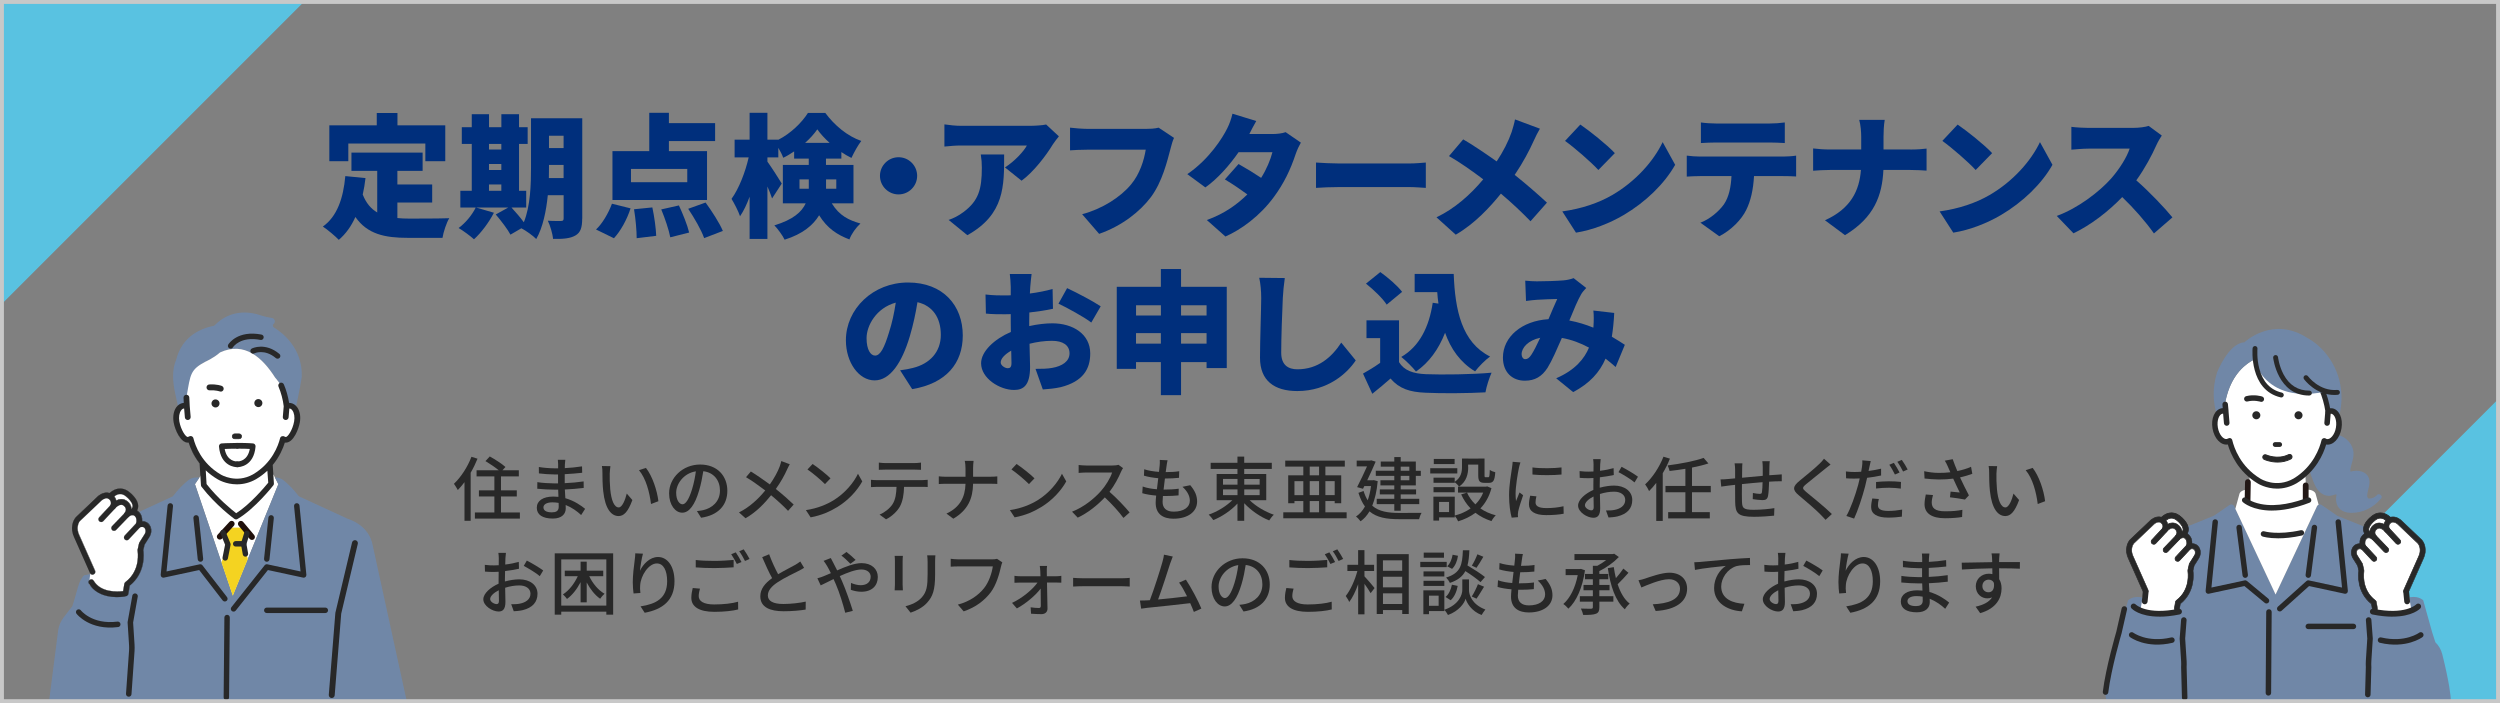 <?xml version="1.0" encoding="UTF-8"?>
<svg id="_レイヤー_2" data-name="レイヤー 2" xmlns="http://www.w3.org/2000/svg" xmlns:xlink="http://www.w3.org/1999/xlink" viewBox="0 0 640 180">
  <rect x="0" y="0" width="640" height="180" fill="#808080" stroke="none"/>
  <defs>
    <style>
      .cls-1, .cls-2 {
        fill: none;
      }

      .cls-3 {
        fill: #59c2e1;
      }

      .cls-2 {
        stroke: #282828;
        stroke-linecap: round;
        stroke-linejoin: round;
        stroke-width: 1.41px;
      }

      .cls-4 {
        fill: #002f7c;
      }

      .cls-5 {
        fill: #221715;
      }

      .cls-6 {
        fill: #3797cb;
      }

      .cls-7 {
        fill: #f4d321;
      }

      .cls-8 {
        fill: #fff;
      }

      .cls-9 {
        fill: #7087a7;
      }

      .cls-10 {
        fill: #20100b;
      }

      .cls-11 {
        fill: #282828;
      }

      .cls-12 {
        fill: #c8c8c8;
      }

      .cls-13 {
        clip-path: url(#clippath);
      }
    </style>
    <clipPath id="clippath">
      <rect class="cls-1" width="640" height="180"/>
    </clipPath>
  </defs>
  <g id="design">
    <g>
      <polygon class="cls-3" points="78.27 0 0 0 0 78.27 78.27 0"/>
      <polygon class="cls-3" points="561.73 180 640 180 640 101.73 561.73 180"/>
      <g class="cls-13">
        <g>
          <g>
            <path class="cls-9" d="M70.1,83.81c-.15-.09-.24-.24-.25-.42-.01-.17.05-.34.18-.45l.03-.02c.26-.23.36-.58.26-.91-.1-.34-.38-.57-.73-.62-1.56-.19-3.62-.89-3.85-.97-.03,0-.05-.02-.08-.02-5.56-1.39-9.09,1.2-10.7,2.87-.08.08-.17.13-.28.15-2.15.41-6.09,1.68-8.32,5.52-.54.92-.94,1.93-1.22,3.03-1.18,2.72-.93,5.83-.28,8.8l.85,3.87c.23-.19.49-.31.78-.36.31-.05.62,0,.92.12l.04-.31c.18,0,.34,0,.47-.01l.3-3.66c.71-3.95,1.02-5,2.44-6.62.49-.38,1.1-.76,1.87-1.17,0,0,2.16-.95,3.8-2.4,6.34-2.91,10.93,1.46,14.11,6.45,0,0,1.9,2.12,1.32,2.36.18.41.61,1.91.96,3.25.23.89.41,1.72.46,2.12.3-.12.61-.17.92-.12.52.09.96.43,1.28.94l.28-1.18s.07.03.11.05c.35-1.5.68-3.13.93-4.49l.14-.59c.01-.12.02-.23.04-.35.22-1.23.36-2.08.37-2.15v-.05c.25-7.33-4.91-11.29-7.14-12.65Z"/>
            <path class="cls-8" d="M74.1,104.28c-.31-.05-.62,0-.92.12-.04-.4-.23-1.22-.46-2.12-.34-1.34-.78-2.84-.96-3.25.58-.24-1.32-2.36-1.32-2.36-3.18-4.99-7.77-9.36-14.11-6.45-1.64,1.46-3.8,2.4-3.8,2.4-3.82,2.03-3.77,3.25-4.7,8.51l-.43,3.27c-.3-.12-.61-.17-.92-.12-1.33.22-2.11,2.08-1.75,4.16.36,2.08,1.73,4.84,3.06,4.62.21-.03.4-.11.58-.22.31,1.25,1.15,3.8,3.2,6.28l.19,5.63c3.62,4.71,8.33,8.15,8.33,8.15,4.35-2.54,9.05-8.51,9.05-8.51l-.19-5.24c2.08-2.49,2.92-5.06,3.23-6.31.18.11.37.19.58.22,1.33.22,2.7-2.54,3.06-4.62.36-2.08-.42-3.94-1.75-4.16Z"/>
            <g>
              <polygon class="cls-8" points="59.72 121.51 52.02 120.82 49.91 123.95 59.6 152.54 71.26 123.96 70.02 121.51 59.72 121.51"/>
              <path class="cls-9" d="M95.41,139.62c-.91-5.3-6.36-6.79-6.36-6.79l-12.53-5.77c-1.46-1.94-2.92-3.28-3.88-4.06-.64-.52-1.44-.79-2.26-.77l.87,1.72-11.66,28.59-9.69-28.6,1.14-1.69-.61-.02c-.84-.03-1.66.24-2.31.77-.96.77-2.42,2.12-3.88,4.07l-12.53,5.77s-5.45,1.49-6.36,6.79l-.98,7.06-2.8.57c-1.53,1.39-1.66,3.75-3.05,7.91l-2.2,2.85c-.74.95-1.23,2.08-1.42,3.27l-2.34,18.22h91.57l-8.71-39.87Z"/>
              <path class="cls-11" d="M76.08,104.27c-.43-.61-1.01-.99-1.67-1.1h0c-.13-.02-.27-.03-.4-.03-.25-1.6-.75-3.37-1.35-4.75-.16-.36-.59-.54-.97-.38-.18.08-.33.22-.4.4-.07.18-.07.37,0,.55.65,1.49,1.16,3.43,1.34,5.04l-.23,2.74c-.02.19.04.37.17.52.13.15.31.24.51.26.41.04.76-.27.8-.66l.19-2.28s.07,0,.1,0c.25.04.49.21.69.5.46.64.63,1.71.44,2.79-.37,2.14-1.64,4.09-2.18,4-.1-.02-.2-.06-.31-.12-.2-.12-.45-.14-.67-.06-.22.09-.39.27-.44.5-.45,1.82-2.03,6.38-6.95,9.26-4.31,2.4-8.11.11-8.28,0-4.93-2.89-6.51-7.45-6.96-9.27-.06-.23-.22-.41-.44-.5-.22-.09-.47-.06-.67.06-.11.07-.21.1-.31.12-.53.09-1.81-1.85-2.18-3.99-.19-1.08-.02-2.15.44-2.79.2-.29.44-.46.69-.5.03,0,.06,0,.1,0l.19,2.28c.03.37.35.66.74.66.02,0,.04,0,.06,0,.2-.02.38-.11.51-.26.12-.15.18-.33.17-.52l-.24-2.79-.11-2.21c-.02-.4-.37-.71-.77-.68-.2,0-.38.09-.52.24-.13.14-.19.32-.19.51l.07,1.33c-.08,0-.17.01-.25.03-.66.11-1.23.49-1.67,1.09-.69.97-.93,2.37-.68,3.86.34,1.95,1.81,5.46,3.84,5.18.42,1.36,1.24,3.37,2.8,5.36l.35,5.53c0,.15.06.3.15.42,3.61,4.7,8.21,8.08,8.41,8.22.13.09.28.14.43.14.13,0,.25-.03.36-.1,4.38-2.55,8.99-8.37,9.18-8.62.11-.13.16-.3.15-.47l-.3-4.75c1.75-2.11,2.65-4.28,3.1-5.73.08.01.15.01.23.02,2.02,0,3.33-3.57,3.61-5.2.26-1.49.01-2.89-.68-3.86ZM60.47,131.39c-1.16-.9-4.72-3.79-7.59-7.47l-.21-3.51c.85.81,1.86,1.59,3.03,2.28.08.05,2.11,1.3,4.95,1.3,1.68,0,3.32-.43,4.85-1.29,1.14-.67,2.11-1.41,2.94-2.2l.23,3.07c-.83,1.01-4.62,5.55-8.2,7.81Z"/>
              <path class="cls-11" d="M84.92,178.69s-.04,0-.07,0c-.41-.04-.72-.4-.68-.82l1.68-20.95s0-.07.02-.11l4.26-17.95c.1-.4.5-.65.91-.56.4.1.65.5.56.91l-4.25,17.89-1.67,20.9c-.03.39-.36.69-.75.69Z"/>
              <path class="cls-11" d="M59.78,156.57c-.15,0-.3-.05-.43-.15-.3-.24-.35-.68-.11-.98l8.51-10.73c.17-.21.43-.3.69-.25l8.5,1.83-1.66-16.71c-.04-.38.24-.73.63-.76.38-.04.73.24.76.63l1.76,17.67c.02.22-.06.44-.23.59-.17.15-.39.21-.61.16l-9.01-1.94-8.24,10.39c-.14.17-.34.26-.55.26Z"/>
              <path class="cls-11" d="M57.57,153.98c.15,0,.3-.05.43-.15.3-.24.35-.68.11-.98l-6.29-8.14c-.17-.21-.43-.3-.69-.25l-8.5,1.83,1.66-16.71c.04-.38-.24-.73-.63-.76-.38-.04-.73.24-.76.63l-1.76,17.67c-.02.22.06.44.23.59.17.15.39.21.61.16l9.01-1.94,6.02,7.8c.14.17.34.26.55.26Z"/>
              <path class="cls-11" d="M68.29,143.81s-.05,0-.07,0c-.38-.04-.66-.38-.62-.77l1.11-10.54c.04-.38.38-.66.77-.62.38.04.66.38.62.77l-1.11,10.54c-.04.36-.34.62-.69.62Z"/>
              <path class="cls-11" d="M51.32,143.81s.05,0,.07,0c.38-.04.66-.38.62-.77l-1.11-10.54c-.04-.38-.38-.66-.77-.62-.38.04-.66.38-.62.77l1.11,10.54c.04.36.34.62.69.62Z"/>
              <path class="cls-11" d="M57.94,179.23h0c-.39,0-.69-.32-.69-.71l.19-20.44c0-.38.32-.69.7-.69h0c.39,0,.69.32.69.71l-.19,20.44c0,.38-.32.69-.7.69Z"/>
              <path class="cls-11" d="M83.28,156.94h-14.98c-.39,0-.7-.31-.7-.7s.31-.7.7-.7h14.98c.39,0,.7.31.7.7s-.31.7-.7.7Z"/>
              <polygon class="cls-7" points="59.6 152.54 63.45 143.1 62.37 139.23 63.76 137.28 62.24 135.06 58.35 135.06 57.1 136.31 58.35 139.36 56.69 143.97 59.6 152.54"/>
              <path class="cls-10" d="M56.27,138.14c-.18,0-.37-.07-.51-.2-.31-.28-.33-.76-.04-1.07l1.78-1.93,1.25-1.36c.28-.31.76-.33,1.07-.04.31.28.33.76.04,1.07l-3.02,3.29c-.15.16-.35.24-.56.24Z"/>
              <path class="cls-10" d="M64.5,138.23c-.2,0-.41-.08-.55-.24l-2.84-3.38c-.28-.31-.26-.78.04-1.07.31-.28.78-.26,1.07.04l2.84,3.38c.28.31.26.78-.04,1.07-.14.13-.33.2-.51.2Z"/>
              <path class="cls-11" d="M57.66,143.53s-.09,0-.14-.01c-.38-.08-.62-.44-.55-.82l.65-3.26-1.17-2.86c-.15-.36.02-.76.38-.91.36-.15.76.03.91.38l1.25,3.05c.05.13.07.27.04.4l-.69,3.47c-.07.33-.36.56-.68.56Z"/>
              <path class="cls-11" d="M62.84,142.51c-.33,0-.63-.24-.69-.58l-.46-2.59c-.02-.11-.01-.22.02-.33l.83-2.68c.11-.37.51-.57.87-.46.37.11.57.51.46.87l-.78,2.52.43,2.42c.07.38-.18.74-.56.81-.04,0-.08.01-.12.01Z"/>
              <path class="cls-11" d="M59.04,89.24c-.13,0-.25-.03-.37-.1-.33-.2-.43-.63-.23-.95.09-.15,2.36-3.73,8.5-2.54.38.07.63.44.55.82-.07.38-.44.63-.82.55-5.14-.99-6.97,1.78-7.04,1.9-.13.21-.36.33-.59.33Z"/>
              <path class="cls-11" d="M71.07,91.83c-.16,0-.32-.05-.45-.16-2.91-2.43-5.43-1.26-5.53-1.2-.35.17-.76.02-.93-.32-.17-.34-.03-.76.31-.93.14-.07,3.41-1.65,7.05,1.38.3.25.34.69.09.98-.14.17-.34.25-.54.25Z"/>
              <path class="cls-11" d="M62.37,139.92h-2.03c-.39,0-.7-.31-.7-.7s.31-.7.7-.7h2.03c.39,0,.7.31.7.7s-.31.7-.7.7Z"/>
              <g>
                <path class="cls-11" d="M65.11,103.2c0,.57.47,1.02,1.04,1.02.57,0,1.02-.47,1.02-1.04,0-.57-.47-1.02-1.04-1.02-.57,0-1.03.47-1.02,1.04Z"/>
                <path class="cls-11" d="M54.14,103.29c0,.57.47,1.02,1.04,1.02.57,0,1.02-.47,1.02-1.04,0-.57-.47-1.02-1.04-1.02-.57,0-1.02.47-1.02,1.04Z"/>
              </g>
              <g>
                <path class="cls-11" d="M61.23,112.32c.35,0,.62-.28.62-.63,0-.35-.29-.62-.63-.62h-1.14c-.35.01-.62.29-.62.64,0,.35.29.62.63.62h1.14Z"/>
                <path class="cls-11" d="M59.81,112.36c-.08-.03-.16-.09-.23-.15-.14-.13-.21-.31-.21-.5,0-.19.07-.37.2-.51.13-.14.31-.21.5-.21h1.14c.19-.01.37.06.51.2.14.13.21.31.21.5,0,.19-.07.37-.2.51-.13.14-.31.21-.5.21h-1.14c-.1,0-.19,0-.28-.04ZM61.43,111.2c-.07-.03-.14-.04-.21-.04h-1.14c-.14.01-.28.07-.38.17-.1.1-.16.24-.15.38,0,.14.06.28.16.38.1.1.24.16.38.15h1.14c.14-.01.28-.07.38-.17.1-.1.16-.24.15-.38,0-.14-.06-.28-.16-.38-.05-.05-.11-.09-.17-.11ZM61.23,112.32h0s0,0,0,0Z"/>
              </g>
              <path class="cls-11" d="M56.51,100.25c-.09,0-.19-.02-.28-.05-.02,0-.96-.36-2.56-.27-.41.02-.78-.29-.8-.71-.02-.42.29-.78.71-.8,1.98-.12,3.16.36,3.21.38.39.16.57.6.42.99-.12.29-.4.47-.7.47Z"/>
              <g>
                <g>
                  <path class="cls-8" d="M32.77,126.61c-.67-.61-3.12-2.33-5.82,2.15l5.18,3.24s4.82-1.32,1.13-4.96c-.16-.15-.33-.28-.49-.43Z"/>
                  <g>
                    <path class="cls-11" d="M32.24,132.7c-.17.03-.34,0-.49-.1l-5.18-3.24c-.33-.21-.43-.64-.23-.97,1.18-1.96,2.49-3.07,3.9-3.29.01,0,.03,0,.04,0,1.47-.21,2.56.62,2.97.99h0c.06.05.12.11.19.16.11.09.22.18.33.29,1.3,1.29,1.81,2.51,1.52,3.64-.46,1.78-2.71,2.44-2.96,2.51-.03,0-.05.01-.08.02ZM27.94,128.54l4.29,2.68c.57-.22,1.5-.7,1.68-1.41.19-.75-.52-1.65-1.14-2.27-.07-.07-.15-.14-.24-.21-.08-.07-.16-.13-.23-.2h0c-.32-.29-.97-.75-1.81-.63-.83.12-1.71.82-2.55,2.04Z"/>
                    <path class="cls-11" d="M32.25,132.73c-.17.03-.35,0-.5-.1l-5.18-3.24c-.34-.21-.44-.66-.24-1,1.19-1.97,2.5-3.08,3.91-3.3h.04c1.48-.22,2.58.62,2.99.99.06.05.12.1.17.15h.02c.11.1.21.19.32.3,1.31,1.29,1.82,2.52,1.53,3.66-.47,1.79-2.72,2.46-2.98,2.53-.03,0-.05.01-.08.02ZM30.25,125.13c-1.4.22-2.7,1.32-3.88,3.28-.19.32-.09.74.22.94l5.18,3.24c.14.09.31.12.47.1.02,0,.05,0,.08-.02.25-.07,2.49-.73,2.95-2.49.29-1.12-.22-2.34-1.51-3.62-.11-.11-.22-.2-.32-.28h-.02c-.06-.06-.12-.11-.18-.17-.4-.37-1.49-1.19-2.95-.98h-.04ZM32.23,131.25s-.01,0-.02,0l-4.29-2.68s0,0-.01-.02c0,0,0-.01,0-.02.83-1.21,1.71-1.91,2.54-2.04,0,0,.01,0,.02,0,.84-.12,1.51.35,1.83.64.07.07.15.13.23.2.09.08.17.15.24.21.63.62,1.35,1.53,1.15,2.29-.21.81-1.35,1.29-1.7,1.42,0,0,0,0,0,0ZM27.98,128.54l4.25,2.66c.35-.13,1.46-.61,1.66-1.39.19-.74-.51-1.63-1.14-2.24-.07-.07-.15-.14-.24-.21-.08-.07-.16-.13-.23-.2-.31-.29-.96-.75-1.79-.63-.82.12-1.69.81-2.52,2.01Z"/>
                  </g>
                </g>
                <g>
                  <g>
                    <path class="cls-8" d="M37.87,135.21c-.59-1.55-2.35-.87-2.35-.87.4-1.47-.13-2.27-.13-2.27-1.11-1.81-2.89-.33-2.89-.33,1.14-1.65-.26-2.73-.26-2.73-1.52-1.4-3.3.67-3.3.67.47-1.25-.16-1.98-.16-1.98-1.35-1.84-3.25-.1-3.25-.1l-5.62,5.35c-.39.47-.59,1.02-.69,1.53-.18.92-.03,1.87.36,2.71l3.63,9-.43,3.18c.06.64,1.78,1.68,3.93,2.59,1.91.81,4.72.28,4.72.28h0l1.97-2.84c3.21-2.98,2.54-8.52,2.54-8.52l.37-1.65c.65-1.01,1.08-1.71,1.35-2.15.35-.56.44-1.26.2-1.88Z"/>
                    <g>
                      <path class="cls-11" d="M32,152.7c-.56.09-1.87.24-3.38.08-2.69-.29-4.72-1.47-5.86-3.39-.2-.34-.09-.77.25-.97.34-.2.77-.09.97.25,1.84,3.1,6.12,2.85,7.54,2.67l.31-1.86c.03-.18.13-.34.27-.45,4.01-3.01,3.14-7.94,3.13-7.99-.02-.09-.02-.19,0-.29l.37-1.65c.02-.08.05-.16.1-.23.53-.83.99-1.55,1.35-2.14.24-.39.29-.86.14-1.26-.31-.81-1.17-.56-1.43-.46-.25.09-.53.04-.73-.14-.2-.18-.28-.45-.21-.71.3-1.1-.04-1.68-.05-1.7-.2-.33-.42-.51-.68-.56-.45-.08-.99.26-1.16.4-.27.22-.67.21-.93-.03-.26-.24-.3-.63-.1-.92.69-.99.09-1.6-.11-1.77-.01,0-.03-.03-.04-.04-.24-.22-.47-.31-.74-.3-.64.03-1.33.67-1.54.91-.23.26-.61.32-.9.15-.3-.18-.42-.54-.3-.86.29-.76.01-1.2-.03-1.27-.02-.02-.01-.01-.03-.04-.25-.34-.52-.52-.82-.55-.56-.06-1.18.38-1.38.55l-5.58,5.3c-.25.32-.43.72-.52,1.19-.14.73-.03,1.54.31,2.27l4.1,9.24c.17.36.01.78-.34.94-.36.17-.78.01-.94-.34l-4.1-9.24c-.48-1.02-.62-2.11-.42-3.15.14-.72.42-1.34.84-1.85.02-.02.04-.04.06-.06l5.62-5.35c.13-.12,1.19-1.05,2.48-.92.49.05,1.2.28,1.82,1.1.15.18.32.49.41.89.35-.18.75-.31,1.17-.34.65-.04,1.26.19,1.77.65.44.35.97,1.07.96,2.01.22-.03.44-.03.68.01.46.08,1.13.35,1.65,1.2.08.13.44.75.39,1.79.31,0,.66.05.99.2.53.24.93.68,1.16,1.28.3.8.21,1.74-.26,2.5-.35.57-.79,1.26-1.29,2.06l-.32,1.39c.14.94.61,5.8-3.47,9.06l-.35,2.1c-.05.29-.27.52-.56.58-.02,0-.11.02-.28.05Z"/>
                      <path class="cls-11" d="M32.01,152.72c-.51.08-1.85.25-3.39.08-2.7-.29-4.73-1.47-5.88-3.4-.1-.17-.13-.37-.08-.56.05-.19.17-.35.34-.45.17-.1.37-.13.56-.08.19.05.35.17.45.34.79,1.32,2.1,2.18,3.91,2.55,1.46.3,2.87.2,3.59.11l.31-1.85c.03-.19.13-.35.28-.47,3.99-3,3.13-7.92,3.12-7.97-.02-.1-.02-.2,0-.3l.37-1.65c.02-.08.05-.16.1-.23.53-.83.98-1.55,1.35-2.14.24-.39.29-.85.14-1.24-.3-.79-1.15-.54-1.4-.45-.26.09-.55.04-.75-.15-.21-.19-.29-.47-.21-.73.3-1.09-.03-1.66-.05-1.68-.2-.33-.42-.5-.66-.55-.45-.08-.98.26-1.14.39-.28.23-.7.22-.96-.03-.27-.25-.31-.66-.11-.95.68-.98.09-1.58-.11-1.74-.01,0-.03-.03-.04-.04-.23-.21-.46-.31-.72-.29-.63.03-1.31.66-1.52.9-.23.27-.62.33-.93.15-.31-.18-.44-.55-.31-.89.28-.76,0-1.2-.03-1.25,0,0-.01-.01-.02-.02,0,0,0,0-.01-.02-.24-.33-.51-.51-.8-.54-.55-.06-1.17.37-1.36.55l-5.57,5.3c-.25.31-.42.71-.51,1.17-.14.73-.03,1.53.31,2.26l4.1,9.24c.08.18.09.38.02.56-.07.18-.2.33-.38.41-.18.08-.38.09-.56.02-.18-.07-.33-.2-.41-.38l-4.1-9.24c-.48-1.02-.62-2.12-.42-3.16.14-.72.43-1.35.85-1.86.02-.02.04-.04.06-.07l5.62-5.35c.12-.11,1.2-1.06,2.5-.93.49.05,1.21.28,1.83,1.11.18.22.33.53.41.87.39-.2.78-.31,1.16-.33.65-.04,1.27.19,1.79.66.47.37.97,1.1.97,2,.22-.03.45-.02.66.01.47.08,1.14.35,1.67,1.21.07.12.43.74.39,1.78.36,0,.69.07.98.2.54.24.94.69,1.17,1.29.31.81.21,1.75-.26,2.52-.35.57-.79,1.26-1.29,2.05l-.31,1.39c.14.95.61,5.81-3.47,9.07l-.35,2.09c-.05.3-.28.54-.58.6-.1.02-.21.04-.28.05ZM23.26,148.35c-.09.01-.17.04-.24.09-.16.09-.27.24-.31.42-.05.18-.02.36.08.52,1.14,1.92,3.16,3.09,5.84,3.38,1.53.17,2.87,0,3.38-.08.07-.01.18-.03.28-.05.28-.06.49-.28.54-.56l.35-2.1s0-.01,0-.01c4.07-3.25,3.6-8.1,3.46-9.04,0,0,0,0,0,0l.32-1.39s0,0,0,0c.51-.79.94-1.49,1.29-2.06.46-.76.56-1.68.26-2.48-.23-.59-.62-1.03-1.15-1.27-.3-.13-.63-.2-.98-.2,0,0-.01,0-.02,0,0,0,0-.01,0-.02.05-1.04-.31-1.66-.39-1.77-.52-.85-1.18-1.12-1.63-1.19-.22-.04-.44-.04-.67-.01,0,0-.01,0-.02,0,0,0,0-.01,0-.02,0-.9-.49-1.62-.95-1.99-.51-.46-1.11-.68-1.75-.65-.38.02-.77.14-1.17.34,0,0-.01,0-.02,0,0,0-.01,0-.01-.02-.08-.34-.23-.66-.41-.88-.61-.82-1.32-1.05-1.8-1.1-1.28-.13-2.34.81-2.46.92l-5.62,5.35s-.04.04-.06.06c-.42.51-.7,1.12-.84,1.84-.2,1.04-.06,2.12.41,3.13l4.1,9.24c.08.17.22.29.39.35.17.06.36.05.53-.02.17-.08.29-.22.36-.39.06-.17.05-.36-.02-.53l-4.1-9.24c-.34-.74-.45-1.55-.31-2.29.09-.47.27-.87.52-1.2l5.58-5.31c.2-.18.83-.62,1.4-.56.31.03.58.22.84.56,0,0,0,.01.01.02,0,0,0,0,.02.02.06.08.33.52.04,1.29-.12.31,0,.66.29.83.29.17.65.11.87-.14.21-.24.9-.88,1.55-.92.28-.02.52.08.76.3.01,0,.03.03.04.03.2.17.82.79.12,1.8-.19.28-.15.66.1.89.25.23.64.24.9.03.17-.14.72-.48,1.18-.4.26.05.49.23.69.57.01.02.36.62.05,1.72-.07.25,0,.51.2.69.19.17.46.23.71.14.26-.1,1.15-.35,1.46.48.15.4.1.88-.15,1.28-.36.59-.81,1.31-1.35,2.14-.04.07-.07.14-.09.22l-.37,1.65c-.02.09-.02.18,0,.28,0,.05.87,5-3.14,8.02-.14.11-.24.26-.27.44l-.31,1.86s-.01.02-.02.02c-.72.09-2.14.2-3.62-.11-1.82-.37-3.15-1.24-3.94-2.57-.09-.16-.24-.27-.42-.31-.09-.02-.19-.03-.28-.01Z"/>
                    </g>
                  </g>
                  <g>
                    <path class="cls-11" d="M26.03,133.63c-.21.03-.43-.03-.6-.18-.29-.27-.3-.72-.03-1l3.03-3.25c.27-.29.72-.3,1-.03.29.27.3.72.03,1l-3.03,3.25c-.11.12-.26.19-.41.22Z"/>
                    <path class="cls-11" d="M26.03,133.65c-.22.04-.45-.03-.62-.19-.3-.28-.31-.74-.04-1.04l3.03-3.25c.28-.3.74-.31,1.04-.04.3.28.31.74.04,1.04l-3.03,3.25c-.11.12-.26.2-.42.22ZM28.84,129c-.15.02-.29.09-.39.21l-3.03,3.25c-.26.28-.24.71.03.97.16.15.37.21.58.18.15-.02.29-.1.39-.21l3.03-3.25c.26-.28.24-.71-.03-.97-.16-.15-.37-.21-.58-.18Z"/>
                  </g>
                  <g>
                    <path class="cls-11" d="M29.31,135.88c-.21.03-.44-.03-.6-.19-.28-.27-.29-.72-.02-1l3.31-3.44c.27-.28.72-.29,1-.02.28.27.29.72.02,1l-3.31,3.44c-.11.12-.25.19-.4.21Z"/>
                    <path class="cls-11" d="M29.31,135.91c-.23.04-.46-.04-.62-.2-.14-.14-.22-.32-.23-.51,0-.2.07-.38.2-.52l3.31-3.44c.14-.14.32-.22.51-.23.2,0,.38.07.52.2.14.14.22.32.23.51,0,.2-.07.38-.2.52l-3.31,3.44c-.11.12-.26.19-.41.22ZM32.39,131.06c-.15.02-.28.09-.39.2l-3.31,3.44c-.13.13-.19.31-.19.49,0,.18.08.35.21.48.16.15.37.22.58.18.15-.02.28-.09.39-.2l3.31-3.44c.13-.13.2-.31.19-.49,0-.18-.08-.35-.21-.48-.13-.13-.31-.2-.49-.19-.03,0-.06,0-.09,0Z"/>
                  </g>
                  <g>
                    <path class="cls-11" d="M32.56,138.3c-.21.03-.43-.03-.6-.18-.29-.27-.3-.72-.03-1l3.03-3.25c.27-.29.72-.3,1-.03.29.27.3.72.03,1l-3.03,3.25c-.11.12-.26.19-.41.22Z"/>
                    <path class="cls-11" d="M32.57,138.32c-.22.04-.45-.03-.62-.19-.3-.28-.31-.74-.04-1.04l3.03-3.25c.28-.3.74-.31,1.04-.04.3.28.31.74.04,1.04l-3.03,3.25c-.11.12-.26.2-.42.22ZM35.37,133.68c-.15.02-.29.09-.39.21l-3.03,3.25c-.26.28-.24.71.03.97.16.15.37.21.58.18.15-.02.29-.1.4-.21l3.03-3.25c.26-.28.24-.71-.03-.97-.16-.15-.37-.21-.58-.18Z"/>
                  </g>
                </g>
              </g>
              <path class="cls-2" d="M20.15,156.69s3.1,4.02,9.99,3.14"/>
              <path class="cls-2" d="M34.57,152.62l-1.2,6.71.37,5.75c.03.52.03,1.03,0,1.55l-.78,11.02"/>
              <g>
                <path class="cls-11" d="M60.73,119.6c-.45,0-4.23-.16-4.67-5.28-.02-.2.04-.39.16-.54.12-.15.29-.24.47-.26.06,0,1.42-.12,4.05-.13h0c.38,0,.69.33.69.73,0,.41-.3.74-.69.74-1.48,0-2.56.05-3.22.08.59,3.18,2.91,3.2,3.19,3.19.37-.02.7.3.71.71.01.4-.28.74-.65.76,0,0-.02,0-.04,0Z"/>
                <path class="cls-11" d="M60.75,119.6s-.04,0-.04,0c-.38-.02-.67-.36-.66-.77.02-.4.34-.71.71-.7.29.01,2.6-.01,3.19-3.2-.63-.04-1.69-.08-3.21-.07h0c-.38,0-.69-.33-.69-.73,0-.41.3-.74.68-.74,2.75-.02,4.02.13,4.08.13.37.04.65.4.61.8-.44,5.13-4.22,5.28-4.67,5.28Z"/>
              </g>
            </g>
          </g>
          <g>
            <g>
              <path class="cls-9" d="M616.37,179.5h11.07c-.02-1.19-.41-4.79-2.21-11.99-.3-1.18-.91-2.26-1.78-3.1l-.8-2.49-2.31-8.26c-2.13-1.8-5.04-.04-5.15-.72-1.77-10.35-3.64-16.44-6.51-16.76-.04,0-.08-.01-.11-.02l-10.16-4.09s-.04-.02-.06-.03c0,0,0,0,0,0-.02,0-.04-.02-.05-.03l-3.92-2.71c-.22-.15-.5-.21-.75-.12-.28.09-.48.31-.55.59l-10.52,22.41-10.51-22.4c-.05-.21-.18-.38-.35-.49-.06-.04-.12-.08-.19-.1-.26-.1-.54-.06-.76.09l-3.94,2.72s-.08.05-.12.06l-10.17,4.09s-.06.01-.1.02c-.14.02-.27.05-.4.12-2.63.85-4.4,6.84-6.08,16.66-.12.68-3.02-1.08-5.15.72l-2.31,8.26-1.3,5.52c-.87.84-.81,2.98-1.11,4.16-1.8,7.19-.81,6.69-.83,7.88h9.52c0,.29-.02-.22-.02,0h67.68c0-.23-.01.31-.02,0Z"/>
              <path class="cls-8" d="M582.55,152.19l10.52-22.41c.07-.26.25-.47.5-.57l-.79-2.86c-.51-1.14-2.4-1.01-2.4-1.01l-.25-4.42-6.7-2.4h-.76l-6.7,2.4-.25,4.42s-1.9-.13-2.4,1.01l-1.07,3.91,10.3,21.94Z"/>
              <path class="cls-5" d="M575.38,128.79s-.01,0-.02,0c-.41,0-.73-.35-.72-.75l.09-4.65c0-.41.34-.75.75-.72.41,0,.73.35.72.75l-.09,4.65c0,.4-.34.72-.74.72Z"/>
              <path class="cls-5" d="M590.26,128.79c-.41,0-.74-.33-.74-.74v-3.79c0-.41.33-.74.74-.74s.74.33.74.74v3.79c0,.41-.33.74-.74.74Z"/>
              <g>
                <path class="cls-6" d="M571.31,113.33c-.04-.14-.07-.27-.1-.39-.04.03-.09.05-.14.07.08.11.16.21.24.32Z"/>
                <path class="cls-6" d="M595.43,113.06c-.08-.03-.16-.07-.23-.12-.04.17-.1.37-.16.59.13-.16.26-.31.39-.47Z"/>
              </g>
              <path class="cls-8" d="M596.91,105.23c-.31-.05-.63,0-.93.12-1.13-10.93-9.21-14.94-13.1-14.67-2.17-.22-11.03.9-13.21,12.32l.11,2.35c-.3-.13-.62-.18-.93-.12-1.35.23-2.15,2.18-1.78,4.36.37,2.18,1.76,3.76,3.11,3.53.21-.04.41-.12.59-.24.47,1.97,2.16,7.05,7.49,10.27,0,0,4.36,2.81,9.25,0,5.32-3.22,7.01-8.3,7.49-10.27.18.12.38.2.59.24,1.35.23,2.74-1.35,3.11-3.53.37-2.18-.43-4.13-1.78-4.36Z"/>
              <path class="cls-9" d="M608.51,126.72c-.34.37-.74.65-1.22.79-.3.09-.9.25-1.13-.05-.23-.29-.16-.79-.11-1.12.07-.48.21-.95.33-1.42.24-1,.38-2.09-.19-3.01-.51-.82-1.37-1.23-2.3-1.36-.46-.06-.91-.04-1.37.02-.2.03-.39.06-.58.11-.06.02-.15.03-.23.05-.01-.14-.02-.29-.02-.32,0-.24.04-.47.09-.71.1-.49.25-.97.38-1.45.28-1,.48-2.03.24-3.06-.22-.99-.79-1.91-1.54-2.59-.78-.71-1.7-1.15-2.68-1.36-.62,1.26-1.61,2.04-2.59,1.87-.21-.04-.41-.12-.59-.24-.34,1.42-1.32,4.48-3.85,7.27.32,1.15.72,2.28,1.16,3.37.49,1.23,1.21,2.45,2.44,3.06.56.28,1.16.42,1.79.35.35-.04.66-.15.99-.25.12-.04.48-.18.61-.07.04.04-.05.42-.07.51-.05.32-.06.64-.03.97.05.63.22,1.26.59,1.78.78,1.1,2.11,1.43,3.39,1.43,2.87-.01,5.58-1.36,7.41-3.54.01-.02.03-.03.05-.05,0,0,0,0,0,0,.04-.05.08-.09.11-.13.49-.61-.54-1.43-1.07-.86Z"/>
              <path class="cls-9" d="M568.84,105.23c.31-.05.63,0,.93.12l-.11-2.35c1.53-7.99,6.33-10.94,9.81-11.91,1.21-.41,2.22-.52,2.81-.46.32-.02.68,0,1.07.04,3.45.05,9.42,3.05,11.77,10.47.47,1.27.82,2.65,1.01,4.16.26-.08.52-.11.78-.07.61.1,1.1.55,1.43,1.21.12.18.22.37.31.59,1.77-5.79.51-12.27-3.62-16.98-2.18-2.49-4.24-3.46-4.24-3.46-8.98-5.91-16.25,1.06-16.25,1.06-4.03.15-6.98,7.71-6.98,7.71-1.27,4.11-.99,7.79-.04,10.89.32-.55.78-.92,1.32-1.01Z"/>
              <path class="cls-11" d="M597.03,104.53c-.15-.02-.29-.03-.44-.03l-1.32.86-.24,2.89c-.03.39.26.73.65.76.02,0,.04,0,.06,0,.37,0,.68-.29.71-.65l.2-2.45c.05,0,.1,0,.15,0,.83.14,1.52,1.63,1.2,3.54-.32,1.91-1.47,3.09-2.29,2.95-.11-.02-.22-.06-.33-.14-.19-.12-.43-.14-.65-.06-.21.09-.37.27-.42.49-.46,1.93-2.09,6.75-7.16,9.82-4.44,2.54-8.36.11-8.53,0-5.07-3.07-6.7-7.89-7.16-9.83-.05-.22-.21-.41-.42-.49-.21-.09-.45-.06-.65.06-.11.07-.22.12-.33.14-.83.14-1.97-1.04-2.29-2.95-.32-1.91.37-3.4,1.2-3.54.05,0,.1-.01.15,0l.21,2.45c.03.36.34.65.71.65.02,0,.04,0,.06,0,.39-.03.68-.38.65-.76l-.24-2.88s0-.04,0-.07v-.09s-.16-1.73-.16-1.73c-.03-.39-.37-.68-.76-.65-.39.03-.68.38-.65.76l.08.9c-.09,0-.18.01-.26.03-1.76.3-2.8,2.57-2.36,5.17.44,2.6,2.16,4.4,3.92,4.11.72,2.46,2.67,6.95,7.58,9.93.09.06,2.16,1.37,5.05,1.37,1.71,0,3.37-.46,4.94-1.35,0,0,.01,0,.01,0,4.93-2.98,6.88-7.48,7.6-9.94,1.76.29,3.48-1.52,3.92-4.11.44-2.6-.6-4.87-2.36-5.17Z"/>
              <path class="cls-11" d="M595.98,106.02c-.33,0-.61-.24-.66-.57-.63-4.25-2.25-7.26-3.49-9.04-.21-.3-.14-.72.16-.93.3-.21.72-.14.93.16,1.32,1.89,3.04,5.1,3.71,9.61.05.37-.2.71-.56.76-.03,0-.07,0-.1,0Z"/>
              <path class="cls-11" d="M583.61,156.53c-.19,0-.38-.08-.52-.23-.26-.29-.23-.73.05-.99l7.31-6.57c.17-.15.39-.21.61-.16l8.5,1.83-1.66-16.71c-.04-.38.24-.73.63-.76.39-.04.73.24.76.63l1.76,17.67c.02.22-.06.44-.23.59-.17.15-.39.21-.61.16l-9.09-1.96-7.04,6.33c-.13.12-.3.18-.47.18Z"/>
              <path class="cls-11" d="M590.92,147.93s-.06,0-.09,0c-.38-.05-.65-.4-.6-.78l1.57-12.21c.05-.38.4-.65.78-.6.38.05.65.4.6.78l-1.57,12.21c-.05.35-.35.61-.69.61Z"/>
              <path class="cls-11" d="M580.23,154.49c.19,0,.38-.08.52-.23.26-.29.23-.73-.05-.99l-5.46-4.53c-.17-.15-.39-.21-.61-.16l-8.5,1.83,1.66-16.71c.04-.38-.24-.73-.63-.76-.39-.04-.73.24-.76.63l-1.76,17.67c-.02.22.06.44.23.59.17.15.39.21.61.16l9.09-1.96,5.19,4.29c.13.12.3.18.47.18Z"/>
              <path class="cls-11" d="M574.78,147.93s.06,0,.09,0c.38-.05.65-.4.6-.78l-1.57-12.21c-.05-.38-.4-.65-.78-.6-.38.05-.65.4-.6.78l1.57,12.21c.05.35.35.61.69.61Z"/>
              <path class="cls-11" d="M580.7,178.08h0c-.39,0-.69-.32-.69-.71l.14-20.72c0-.39.32-.7.71-.69.39,0,.69.32.69.71l-.14,20.72c0,.38-.32.69-.7.69Z"/>
              <path class="cls-11" d="M602.48,161.06h-11.56c-.39,0-.7-.31-.7-.7s.31-.7.7-.7h11.56c.39,0,.7.31.7.7s-.31.7-.7.7Z"/>
              <path class="cls-9" d="M576.49,90.16s1.85,14.34,20.16,9.8c0,0-1.85-19.05-20.16-9.8Z"/>
              <g>
                <path class="cls-11" d="M584.04,101.76c-.05,0-.11,0-.16-.02-8.14-1.89-7.23-12.47-7.22-12.58.03-.35.34-.6.68-.57.35.03.6.34.57.68,0,.02-.22,2.48.47,5.1.9,3.39,2.84,5.46,5.78,6.14.34.08.55.42.47.75-.07.28-.32.48-.59.49Z"/>
                <path class="cls-11" d="M591.22,101.26s0,0-.01,0c-8.12.05-9.27-9.57-9.28-9.67-.04-.34.21-.65.56-.69.35-.04.65.21.69.55,0,.02.26,2.23,1.4,4.38,1.48,2.78,3.71,4.19,6.62,4.17.35,0,.63.28.63.62,0,.34-.27.62-.61.63Z"/>
                <path class="cls-11" d="M597.88,101.11c-4.99.13-7.93-3.88-8.06-4.06-.2-.28-.14-.67.14-.88.28-.2.67-.14.88.14h0s2.88,3.91,7.49,3.51c.35-.03.65.23.68.57.03.35-.23.65-.57.68-.19.02-.38.03-.56.03Z"/>
              </g>
              <path class="cls-11" d="M581.66,130.71c-5.02,0-7.34-2.03-7.49-2.16-.29-.26-.31-.7-.05-.99.26-.28.7-.31.98-.05.02.02,1.2,1.03,3.67,1.52,4.2.84,8.83-.43,11.98-1.64.36-.14.76.04.9.4.14.36-.04.76-.4.9-3.91,1.5-7.09,2.01-9.59,2.01Z"/>
              <path class="cls-11" d="M583.22,137.81c-2.52,0-3.89-.43-3.99-.46-.37-.12-.57-.51-.45-.88.12-.37.51-.57.88-.45h0s3.4,1.03,9.35-.29c.38-.08.75.15.83.53.08.38-.15.75-.53.83-2.46.55-4.5.72-6.09.72Z"/>
              <g>
                <path class="cls-11" d="M579.12,101.51h0c-.08-.03-2.04-.64-4.11-.09-.18.05-.33.16-.43.33-.09.16-.12.35-.07.53.1.37.49.6.86.5,1.67-.44,3.3.06,3.32.07.07.02.14.03.21.03.31,0,.58-.2.67-.49.12-.37-.09-.76-.46-.88Z"/>
                <g>
                  <path class="cls-11" d="M589.45,106.31c0,.57-.46,1.03-1.03,1.03s-1.03-.46-1.03-1.03.46-1.03,1.03-1.03,1.03.46,1.03,1.03Z"/>
                  <path class="cls-11" d="M578.65,106.31c0,.57-.46,1.03-1.03,1.03s-1.03-.46-1.03-1.03.46-1.03,1.03-1.03,1.03.46,1.03,1.03Z"/>
                </g>
                <g>
                  <path class="cls-11" d="M582.45,114.42h1.14c.35,0,.62-.28.62-.62s-.28-.62-.62-.62h-1.14c-.35,0-.62.28-.62.62s.28.62.62.62Z"/>
                  <g>
                    <path class="cls-11" d="M583.03,118.29c-1.9,0-3.31-.65-3.4-.7-.31-.15-.44-.52-.3-.83.15-.31.52-.44.83-.3h0s2.91,1.33,5.71-.08c.31-.15.68-.03.83.28.15.31.03.68-.28.83-1.18.59-2.36.79-3.39.79Z"/>
                    <path class="cls-11" d="M583.03,118.41c-1.94,0-3.4-.68-3.46-.71-.18-.08-.31-.23-.38-.42-.07-.19-.06-.39.03-.57.17-.37.62-.53.99-.35.03.01,2.86,1.3,5.6-.07.18-.09.38-.1.57-.04.19.06.34.19.43.37.18.37.03.81-.33,1-1.06.53-2.22.8-3.45.8ZM579.89,116.53c-.19,0-.37.11-.45.29-.06.12-.06.26-.02.38.04.13.14.23.26.28.06.03,1.47.69,3.35.69,1.19,0,2.31-.26,3.34-.77.25-.12.35-.42.22-.67-.06-.12-.16-.21-.29-.25-.13-.04-.26-.03-.38.03-2.87,1.43-5.79.09-5.82.08-.07-.03-.14-.05-.21-.05Z"/>
                  </g>
                </g>
              </g>
              <g>
                <g>
                  <g>
                    <path class="cls-8" d="M557.78,132.75c-.63-.57-2.92-2.18-5.44,2.01l4.84,3.03s4.51-1.24,1.06-4.64c-.15-.14-.31-.27-.46-.4Z"/>
                    <g>
                      <path class="cls-11" d="M557.29,138.45c-.16.02-.32,0-.46-.09l-4.84-3.03c-.31-.19-.4-.6-.22-.91,1.11-1.84,2.33-2.87,3.65-3.08.01,0,.02,0,.04,0,1.37-.2,2.4.58,2.78.92h0c.06.05.11.1.17.15.1.08.2.17.31.27,1.22,1.2,1.7,2.35,1.42,3.4-.43,1.66-2.53,2.28-2.77,2.35-.02,0-.05.01-.07.02ZM553.26,134.56l4.01,2.51c.54-.2,1.4-.66,1.58-1.32.18-.7-.48-1.54-1.07-2.12-.07-.06-.14-.13-.23-.2-.07-.06-.15-.12-.22-.19h0c-.3-.27-.91-.71-1.69-.59-.78.11-1.6.77-2.38,1.91Z"/>
                      <g>
                        <path class="cls-11" d="M557.29,138.47c-.16.03-.33,0-.47-.1l-4.84-3.03c-.32-.2-.42-.62-.22-.94,1.11-1.84,2.34-2.88,3.66-3.09h.04c1.38-.21,2.41.58,2.79.92.05.05.11.09.16.14h.02c.1.1.2.18.3.28,1.22,1.21,1.7,2.36,1.43,3.42-.44,1.67-2.55,2.3-2.79,2.36-.03,0-.05.01-.08.02ZM555.42,131.37c-1.31.21-2.53,1.24-3.63,3.07-.18.3-.09.69.21.88l4.84,3.03c.13.08.29.11.44.09.02,0,.05,0,.07-.02.24-.07,2.33-.68,2.76-2.33.27-1.05-.2-2.19-1.42-3.38-.1-.1-.2-.18-.3-.27h-.02c-.05-.06-.11-.11-.16-.15-.38-.34-1.4-1.12-2.76-.92h-.04ZM557.27,137.09s-.01,0-.01,0l-4.01-2.51s0,0,0-.01c0,0,0-.01,0-.02.78-1.13,1.6-1.79,2.38-1.91,0,0,.01,0,.02,0,.79-.12,1.41.32,1.71.6.07.06.14.12.22.19.08.07.16.14.23.2.59.58,1.26,1.43,1.08,2.14-.19.75-1.27,1.21-1.59,1.33,0,0,0,0,0,0ZM553.29,134.55l3.98,2.49c.33-.13,1.36-.57,1.55-1.3.18-.69-.48-1.52-1.06-2.1-.06-.06-.14-.13-.22-.2-.08-.07-.15-.13-.22-.19-.29-.27-.9-.7-1.67-.59-.77.11-1.58.76-2.35,1.88Z"/>
                        <path class="cls-11" d="M557.18,138.56c-.14,0-.28-.04-.4-.12l-4.84-3.03c-.35-.22-.46-.68-.25-1.04,1.12-1.86,2.37-2.91,3.71-3.13h.04c1.41-.21,2.47.59,2.85.94.05.05.11.09.16.14h.02c.1.1.2.19.31.29,1.25,1.23,1.73,2.4,1.45,3.5-.45,1.72-2.6,2.35-2.84,2.42-.03,0-.06.01-.08.02-.04,0-.08,0-.12,0ZM555.43,131.44h0c-1.28.2-2.49,1.22-3.58,3.04-.16.26-.08.61.19.78l4.84,3.03c.12.07.26.1.39.08.02,0,.04,0,.06-.01.23-.06,2.28-.67,2.7-2.28.27-1.02-.2-2.13-1.4-3.31-.1-.1-.2-.19-.3-.26h-.02c-.06-.07-.12-.11-.17-.16-.37-.34-1.37-1.09-2.7-.9h-.03ZM557.28,137.16s-.04,0-.06-.01l-4.01-2.51s-.04-.04-.04-.06c0-.02,0-.05.01-.07.79-1.15,1.63-1.82,2.43-1.94h.02c.82-.12,1.46.33,1.77.61.07.06.14.12.21.18.09.07.17.14.23.2.61.6,1.29,1.47,1.1,2.21-.2.79-1.3,1.26-1.63,1.38,0,0-.02,0-.02,0,0,0,0,0,0,0ZM553.4,134.53l3.88,2.43c.34-.13,1.3-.56,1.47-1.23.17-.66-.47-1.46-1.04-2.03-.06-.06-.14-.12-.22-.19-.08-.07-.15-.13-.22-.19-.28-.26-.87-.67-1.61-.57-.73.11-1.51.72-2.26,1.78Z"/>
                      </g>
                    </g>
                  </g>
                  <g>
                    <g>
                      <path class="cls-8" d="M562.55,140.8c-.55-1.45-2.19-.82-2.19-.82.38-1.37-.13-2.12-.13-2.12-1.03-1.69-2.7-.31-2.7-.31,1.07-1.54-.24-2.55-.24-2.55-1.42-1.31-3.08.63-3.08.63.44-1.17-.15-1.85-.15-1.85-1.26-1.72-3.04-.1-3.04-.1l-5.26,5c-.36.44-.55.95-.65,1.43-.17.86-.03,1.74.34,2.54l3.39,8.42-.94,5.39s2.4,1.34,9.21.6l.6-2.99c3-2.78,3.04-7.97,3.04-7.97l.35-1.54c.61-.94,1.01-1.59,1.27-2.01.32-.53.41-1.18.19-1.76Z"/>
                      <g>
                        <path class="cls-11" d="M563.17,140.56c-.21-.56-.59-.97-1.08-1.2-.31-.14-.64-.19-.93-.19.04-.97-.28-1.55-.36-1.67-.49-.8-1.11-1.05-1.54-1.13-.22-.04-.43-.04-.63-.01,0-.88-.49-1.56-.9-1.88-.48-.43-1.05-.64-1.65-.61-.4.02-.77.15-1.1.32-.09-.37-.24-.66-.38-.83-.57-.77-1.24-.99-1.7-1.03-1.2-.12-2.2.76-2.32.86l-5.26,5s-.04.04-.06.06c-.39.48-.66,1.06-.79,1.73-.19.97-.06,1.99.39,2.94l3.84,8.64c.16.33.55.48.88.32.33-.16.48-.55.32-.88l-3.84-8.64c-.32-.69-.42-1.44-.29-2.13.09-.44.25-.81.49-1.11l5.21-4.96c.18-.16.76-.57,1.29-.52.28.03.54.2.77.51.02.02.01.02.03.04.04.06.3.47.03,1.19-.11.3,0,.64.28.8.28.16.63.11.84-.14.2-.23.83-.82,1.44-.85.25-.01.47.07.69.28.01,0,.03.02.04.03.19.15.75.72.11,1.65-.19.27-.15.64.1.86.24.23.61.24.87.03.16-.13.66-.44,1.09-.37.24.04.44.21.63.52.01.02.33.57.05,1.59-.07.24.01.5.19.66.18.17.45.22.68.13.24-.09,1.05-.32,1.34.43.14.37.09.81-.14,1.17-.34.55-.76,1.22-1.26,2-.04.07-.07.14-.09.21l-.35,1.54c-.02.09-.02.18,0,.27,0,.05.82,4.66-2.93,7.48-.14.1-.23.25-.26.42l-.29,1.74.45,1.28c.16-.02.25-.04.26-.05.27-.06.48-.27.52-.54l.33-1.96c3.82-3.05,3.37-7.59,3.25-8.47l.29-1.3c.48-.74.88-1.39,1.21-1.92.44-.71.53-1.59.24-2.34Z"/>
                        <path class="cls-11" d="M557.06,157.23s-.06-.02-.07-.05l-.45-1.28s0-.02,0-.04l.29-1.74c.03-.19.13-.35.28-.47,3.72-2.79,2.91-7.36,2.9-7.4-.02-.1-.02-.2,0-.3l.35-1.54c.02-.08.05-.16.1-.24.5-.78.92-1.45,1.26-2,.21-.35.26-.76.13-1.11-.25-.67-.95-.5-1.24-.39-.26.1-.56.04-.76-.15-.21-.19-.29-.47-.22-.74.27-.99-.03-1.51-.04-1.54-.18-.29-.37-.45-.58-.49-.4-.07-.88.23-1.03.36-.28.23-.7.22-.97-.03-.27-.25-.31-.66-.11-.96.61-.88.08-1.41-.09-1.55-.01-.01-.03-.03-.04-.04-.2-.19-.41-.27-.64-.26-.57.03-1.19.61-1.38.83-.23.27-.63.33-.94.15-.31-.18-.44-.56-.31-.89.26-.69,0-1.08-.02-1.12,0,0,0-.01-.02-.02-.23-.31-.46-.47-.73-.5-.5-.05-1.06.34-1.23.5l-5.21,4.96c-.22.28-.38.64-.46,1.07-.13.67-.03,1.41.28,2.08l3.84,8.64c.08.18.09.38.02.56-.07.19-.2.33-.38.42-.18.08-.38.09-.56.02-.19-.07-.33-.2-.42-.38l-3.84-8.64c-.45-.97-.59-2-.39-2.99.13-.68.4-1.28.8-1.76.02-.02.04-.05.06-.07l5.26-5c.11-.1,1.14-1.01,2.38-.89.47.05,1.16.27,1.75,1.06.16.19.29.47.37.77.35-.17.7-.26,1.04-.28.62-.04,1.21.18,1.71.63.44.35.9,1.02.92,1.85.19-.02.39-.01.57.02.45.07,1.09.34,1.59,1.16.07.11.4.68.38,1.64.32,0,.62.07.88.19.52.23.9.66,1.12,1.24h0c.29.77.2,1.67-.25,2.4-.33.54-.73,1.18-1.2,1.92l-.29,1.28c.13.92.55,5.46-3.25,8.51l-.32,1.93c-.05.3-.28.54-.58.6-.02,0-.11.02-.27.05,0,0,0,0-.01,0ZM556.69,155.87l.42,1.2c.12-.02.19-.03.2-.04.24-.05.42-.24.46-.48l.33-1.96s.01-.03.03-.05c3.79-3.02,3.35-7.53,3.22-8.41,0,0,0-.02,0-.03l.3-1.3s0-.02.01-.02c.47-.74.88-1.39,1.21-1.92.43-.69.51-1.55.24-2.27h0c-.21-.54-.57-.94-1.05-1.16-.27-.12-.57-.18-.9-.18-.02,0-.04,0-.05-.02-.01-.01-.02-.03-.02-.05.04-.95-.29-1.52-.35-1.63-.48-.78-1.08-1.02-1.49-1.09-.2-.03-.4-.04-.61,0-.02,0-.04,0-.06-.02-.02-.01-.03-.03-.02-.06,0-.82-.45-1.48-.87-1.82-.47-.42-1.02-.63-1.6-.59-.35.02-.71.12-1.07.31-.02.01-.04.01-.06,0-.02,0-.04-.03-.04-.05-.1-.44-.29-.71-.37-.8-.56-.75-1.21-.96-1.65-1.01-1.17-.11-2.15.75-2.26.85l-5.26,5s-.03.03-.05.05c-.38.47-.64,1.04-.77,1.7-.19.96-.05,1.96.38,2.9l3.84,8.64c.07.14.18.25.33.3.15.05.31.05.45-.02.14-.07.25-.19.31-.33.05-.15.05-.31-.02-.45l-3.84-8.64c-.33-.7-.43-1.47-.29-2.17.09-.45.26-.83.5-1.14l5.22-4.97c.19-.17.8-.59,1.35-.54.31.03.57.21.82.54v.02s.03.02.03.02c.06.08.32.51.04,1.25-.1.27,0,.57.25.71.25.15.56.09.75-.12,0,0,.73-.84,1.49-.88.27-.01.51.08.75.3,0,0,.03.02.04.03.2.16.8.77.12,1.75-.17.24-.13.57.09.77.21.2.55.21.77.03.17-.13.69-.46,1.15-.39.26.05.48.23.68.56.04.06.34.62.05,1.65-.06.21,0,.44.17.59.16.15.4.19.61.12.26-.1,1.12-.34,1.43.47.15.39.09.85-.14,1.24-.33.55-.76,1.22-1.26,2-.04.06-.06.12-.08.19l-.35,1.54c-.02.08-.02.16,0,.24,0,.05.84,4.7-2.96,7.55-.12.09-.2.22-.23.37l-.29,1.73Z"/>
                      </g>
                    </g>
                    <g>
                      <path class="cls-11" d="M551.47,139.32c-.19.03-.4-.03-.56-.17-.27-.25-.28-.67-.03-.94l2.83-3.04c.25-.27.67-.28.94-.03.27.25.28.67.03.94l-2.83,3.04c-.11.11-.24.18-.38.2Z"/>
                      <g>
                        <path class="cls-11" d="M551.48,139.34c-.21.03-.42-.03-.58-.18-.28-.26-.29-.69-.03-.97l2.83-3.04c.26-.28.69-.29.97-.03.28.26.29.69.03.97l-2.83,3.04c-.11.11-.24.19-.39.21ZM554.1,134.99c-.14.02-.27.09-.37.2l-2.83,3.04c-.24.26-.23.67.03.91.15.14.34.2.54.16.14-.02.27-.09.37-.2l2.83-3.04c.24-.26.23-.67-.03-.91-.15-.14-.35-.19-.54-.16Z"/>
                        <path class="cls-11" d="M551.37,139.42c-.19,0-.37-.07-.52-.2-.31-.29-.32-.77-.04-1.07l2.83-3.04c.14-.15.33-.23.53-.24.2,0,.4.06.55.2.31.29.32.77.04,1.07l-2.83,3.04c-.12.13-.27.21-.44.23h0s-.08,0-.12,0ZM554.11,135.06c-.13.02-.24.08-.33.17l-2.83,3.04c-.21.23-.2.59.03.8.13.12.3.17.48.15.13-.02.24-.08.33-.17l2.83-3.04c.21-.23.2-.59-.03-.8-.13-.12-.3-.17-.48-.15h0Z"/>
                      </g>
                    </g>
                    <g>
                      <path class="cls-11" d="M554.54,141.43c-.2.03-.41-.03-.56-.18-.26-.25-.27-.67-.02-.94l3.09-3.22c.25-.26.67-.27.94-.02.26.25.27.67.02.94l-3.09,3.22c-.1.11-.24.17-.38.2Z"/>
                      <g>
                        <path class="cls-11" d="M554.54,141.45c-.21.03-.43-.03-.58-.18-.13-.13-.21-.3-.21-.48,0-.18.06-.36.19-.49l3.09-3.22c.13-.13.3-.21.48-.21.18,0,.36.06.49.19.13.13.21.3.21.48,0,.18-.06.36-.19.49l-3.09,3.22c-.1.11-.24.18-.39.2ZM557.43,136.91c-.14.02-.26.09-.36.19l-3.09,3.22c-.12.12-.18.29-.18.46,0,.17.07.33.2.45.15.14.34.2.55.17.14-.02.27-.09.36-.19l3.09-3.22c.12-.12.18-.29.18-.46,0-.17-.07-.33-.2-.45-.12-.12-.29-.18-.46-.18-.03,0-.06,0-.09,0Z"/>
                        <path class="cls-11" d="M554.43,141.53c-.19,0-.38-.07-.52-.21-.15-.14-.23-.33-.23-.53,0-.2.07-.4.21-.54l3.09-3.22c.14-.15.33-.23.53-.23.21,0,.4.07.54.21.15.14.23.33.23.53,0,.2-.07.4-.21.54l-3.09,3.22c-.12.12-.26.2-.43.22h0s-.08,0-.12,0ZM557.53,136.98s0,0-.01,0c-.03,0-.05,0-.08,0h0c-.12.02-.23.08-.32.17l-3.09,3.22c-.11.11-.16.25-.16.41,0,.15.07.29.17.4.13.12.31.18.48.15.12-.02.23-.08.32-.17l3.09-3.22c.11-.11.16-.25.16-.41,0-.15-.07-.29-.17-.4-.11-.1-.25-.16-.39-.16Z"/>
                      </g>
                    </g>
                    <g>
                      <path class="cls-11" d="M557.59,143.69c-.19.03-.4-.03-.56-.17-.27-.25-.28-.67-.03-.94l2.83-3.04c.25-.27.67-.28.94-.03.27.25.28.67.03.94l-2.83,3.04c-.11.11-.24.18-.38.2Z"/>
                      <g>
                        <path class="cls-11" d="M557.59,143.71c-.21.03-.42-.03-.58-.18-.28-.26-.29-.69-.03-.97l2.83-3.04c.26-.28.69-.29.97-.03.28.26.29.69.03.97l-2.83,3.04c-.11.11-.24.19-.39.21ZM560.21,139.36c-.14.02-.27.09-.37.2l-2.83,3.04c-.24.26-.23.67.03.91.15.14.34.2.54.16.14-.02.27-.09.37-.2l2.83-3.04c.24-.26.23-.67-.03-.91-.15-.14-.35-.19-.54-.16Z"/>
                        <path class="cls-11" d="M557.48,143.79c-.19,0-.37-.07-.52-.2-.31-.29-.32-.77-.04-1.07l2.83-3.04c.29-.31.77-.32,1.07-.04.31.29.32.77.04,1.07l-2.83,3.04c-.12.13-.27.21-.44.23h0s-.08,0-.12,0ZM560.22,139.43c-.13.02-.24.08-.33.17l-2.83,3.04c-.21.23-.2.59.03.8.13.12.3.17.48.15.13-.02.24-.08.33-.17l2.83-3.04c.21-.23.2-.59-.03-.8-.13-.12-.3-.17-.48-.15h0Z"/>
                      </g>
                    </g>
                  </g>
                </g>
                <path class="cls-11" d="M552.81,157.86c-5.15,0-7.05-2.01-7.15-2.12-.27-.3-.25-.77.05-1.04.3-.27.76-.25,1.04.05.06.06,2.79,2.75,10.94,1.1.4-.08.79.18.87.58.08.4-.18.79-.58.87-2.01.41-3.72.57-5.18.57Z"/>
                <path class="cls-11" d="M549.04,154.69s-.05,0-.07,0c-.41-.04-.7-.4-.66-.81l.24-2.38c.04-.41.4-.7.81-.66.41.04.7.4.66.81l-.24,2.38c-.04.38-.36.67-.73.67Z"/>
              </g>
              <g>
                <g>
                  <g>
                    <path class="cls-8" d="M607.49,132.75c.63-.57,2.92-2.18,5.44,2.01l-4.84,3.03s-4.51-1.24-1.06-4.64c.15-.14.31-.27.46-.4Z"/>
                    <g>
                      <path class="cls-11" d="M607.91,138.44c-.24-.07-2.34-.69-2.77-2.35-.28-1.06.2-2.2,1.42-3.4.1-.1.21-.19.31-.27.06-.05.12-.1.17-.15h0c.38-.34,1.4-1.12,2.78-.92.01,0,.02,0,.04,0,1.31.21,2.54,1.24,3.65,3.08.19.31.09.71-.22.91l-4.84,3.03c-.14.09-.3.12-.46.09-.02,0-.05,0-.07-.02ZM609.63,132.65c-.78-.11-1.39.32-1.69.59h0c-.07.06-.14.13-.22.19-.08.07-.16.14-.23.2-.59.58-1.25,1.42-1.07,2.12.17.66,1.04,1.11,1.58,1.32l4.01-2.51c-.78-1.14-1.6-1.79-2.38-1.91Z"/>
                      <g>
                        <path class="cls-11" d="M607.91,138.46c-.24-.07-2.35-.69-2.79-2.36-.28-1.06.2-2.22,1.43-3.42.1-.1.2-.19.3-.27h.02c.05-.06.11-.11.16-.15.38-.35,1.41-1.13,2.79-.93h.04c1.32.21,2.55,1.25,3.66,3.1.19.32.09.74-.22.94l-4.84,3.03c-.14.09-.31.12-.47.1-.02,0-.05,0-.08-.02ZM609.82,131.36c-1.36-.2-2.38.58-2.76.92-.05.05-.11.1-.16.14h-.02c-.1.1-.2.18-.3.28-1.21,1.2-1.69,2.33-1.42,3.38.43,1.65,2.52,2.27,2.76,2.33.02,0,.05.01.07.02.15.02.31,0,.44-.09l4.84-3.03c.3-.18.39-.58.21-.88-1.1-1.83-2.32-2.86-3.63-3.07h-.04ZM607.99,137.09c-.32-.12-1.39-.58-1.59-1.33-.18-.71.48-1.56,1.08-2.14.07-.06.14-.13.23-.2.08-.07.15-.12.22-.19.3-.27.92-.71,1.71-.6,0,0,.01,0,.02,0,.78.12,1.6.78,2.38,1.91,0,0,0,.01,0,.02,0,0,0,.01,0,.01l-4.01,2.51s0,0-.02,0c0,0,0,0,0,0ZM609.62,132.67c-.77-.11-1.38.32-1.67.59-.07.06-.14.12-.22.19-.08.07-.16.13-.22.2-.58.58-1.24,1.41-1.06,2.1.19.72,1.22,1.17,1.55,1.3l3.98-2.49c-.77-1.12-1.59-1.77-2.35-1.88Z"/>
                        <path class="cls-11" d="M607.97,138.55s-.05,0-.08-.02c-.24-.07-2.39-.7-2.84-2.42-.29-1.09.2-2.27,1.45-3.5.1-.1.2-.19.31-.27h.02c.05-.06.11-.1.16-.15.39-.35,1.44-1.15,2.85-.95h.04c1.34.22,2.59,1.27,3.71,3.13.21.35.1.82-.25,1.04l-4.84,3.03c-.12.08-.26.12-.4.12-.04,0-.08,0-.12,0ZM609.81,131.43c-1.33-.19-2.33.57-2.7.9-.05.05-.1.09-.17.14h-.02c-.09.09-.19.18-.3.28-1.19,1.18-1.66,2.29-1.4,3.31.42,1.61,2.47,2.22,2.7,2.28.02,0,.04.01.06.01.14.02.27,0,.39-.08l4.84-3.03c.26-.16.34-.51.19-.78-1.09-1.81-2.29-2.83-3.58-3.04h-.03ZM607.99,137.16s-.02,0-.02,0c-.33-.13-1.43-.59-1.63-1.38-.19-.74.49-1.61,1.1-2.21.07-.06.14-.13.23-.2.08-.06.15-.12.21-.18.31-.28.95-.73,1.77-.62h.02c.8.13,1.64.8,2.43,1.95.01.02.02.05.01.07,0,.02-.03.05-.04.06l-4.01,2.51s-.04.01-.06.01c0,0,0,0,0,0ZM609.61,132.75c-.74-.11-1.33.31-1.61.57-.07.06-.14.12-.22.19-.08.07-.15.13-.22.19-.57.56-1.21,1.37-1.04,2.03.17.67,1.13,1.1,1.47,1.23l3.88-2.43c-.75-1.06-1.53-1.68-2.26-1.78Z"/>
                      </g>
                    </g>
                  </g>
                  <g>
                    <g>
                      <path class="cls-8" d="M602.72,140.8c.55-1.45,2.19-.82,2.19-.82-.38-1.37.13-2.12.13-2.12,1.03-1.69,2.7-.31,2.7-.31-1.07-1.54.24-2.55.24-2.55,1.42-1.31,3.08.63,3.08.63-.44-1.17.15-1.85.15-1.85,1.26-1.72,3.04-.1,3.04-.1l5.26,5c.36.44.55.95.65,1.43.17.86.03,1.74-.34,2.54l-3.39,8.42.94,5.39s-2.4,1.34-9.21.6l-.6-2.99c-3-2.78-3.04-7.97-3.04-7.97l-.35-1.54c-.61-.94-1.01-1.59-1.27-2.01-.32-.53-.41-1.18-.19-1.76Z"/>
                      <g>
                        <path class="cls-11" d="M602.1,140.56c.21-.56.59-.97,1.08-1.2.31-.14.64-.19.93-.19-.04-.97.28-1.55.36-1.67.49-.8,1.11-1.05,1.54-1.13.22-.04.43-.04.63-.01,0-.88.49-1.56.9-1.88.48-.43,1.05-.64,1.65-.61.4.02.77.15,1.1.32.09-.37.24-.66.38-.83.57-.77,1.24-.99,1.7-1.03,1.2-.12,2.2.76,2.32.86l5.26,5s.04.04.06.06c.39.48.66,1.06.79,1.73.19.97.06,1.99-.39,2.94l-3.84,8.64c-.16.33-.55.48-.88.32-.33-.16-.48-.55-.32-.88l3.84-8.64c.32-.69.42-1.44.29-2.13-.09-.44-.25-.81-.49-1.11l-5.21-4.96c-.18-.16-.76-.57-1.29-.52-.28.03-.54.2-.77.51-.02.02-.01.02-.03.04-.04.06-.3.47-.03,1.19.11.3,0,.64-.28.8-.28.16-.63.11-.84-.14-.2-.23-.83-.82-1.44-.85-.25-.01-.47.07-.69.28-.01,0-.03.02-.04.03-.19.15-.75.72-.11,1.65.19.27.15.64-.1.86-.24.23-.61.24-.87.03-.16-.13-.66-.44-1.09-.37-.24.04-.44.21-.63.52-.01.02-.33.57-.05,1.59.07.24-.01.5-.19.66-.18.17-.45.22-.68.13-.24-.09-1.05-.32-1.34.43-.14.37-.09.81.14,1.17.34.55.76,1.22,1.26,2,.04.07.07.14.09.21l.35,1.54c.02.09.02.18,0,.27,0,.05-.82,4.66,2.93,7.48.14.1.23.25.26.42l.29,1.74-.45,1.28c-.16-.02-.25-.04-.26-.05-.27-.06-.48-.27-.52-.54l-.33-1.96c-3.82-3.05-3.37-7.59-3.25-8.47l-.29-1.3c-.48-.74-.88-1.39-1.21-1.92-.44-.71-.53-1.59-.24-2.34Z"/>
                        <path class="cls-11" d="M608.2,157.23c-.16-.02-.25-.04-.27-.05-.3-.06-.53-.3-.58-.6l-.32-1.93c-3.81-3.05-3.39-7.59-3.25-8.51l-.29-1.28c-.47-.73-.88-1.38-1.2-1.92-.45-.73-.54-1.63-.25-2.4h0c.22-.58.61-1.01,1.12-1.24.27-.12.56-.18.88-.19-.03-.95.31-1.53.38-1.64.51-.82,1.15-1.08,1.59-1.16.19-.03.38-.04.57-.02.02-.84.49-1.51.92-1.85.49-.45,1.09-.66,1.71-.63.34.02.69.12,1.04.28.08-.3.22-.58.37-.77.59-.79,1.28-1.02,1.75-1.06,1.24-.12,2.26.78,2.38.89l5.26,5s.04.04.06.07c.4.49.67,1.08.8,1.76.19.99.06,2.02-.39,2.99l-3.84,8.64c-.08.18-.23.31-.42.38-.19.07-.39.06-.56-.02-.18-.08-.31-.23-.38-.42-.07-.19-.06-.39.02-.56l3.84-8.64c.31-.67.41-1.41.28-2.08-.08-.43-.24-.79-.46-1.07l-5.21-4.96c-.17-.16-.73-.55-1.23-.5-.26.03-.5.19-.73.5,0,.01,0,.01-.02.02-.03.04-.28.43-.02,1.12.13.33,0,.71-.31.89-.31.18-.7.12-.94-.15-.19-.22-.81-.8-1.38-.83-.23-.01-.43.07-.64.26-.01.01-.03.03-.04.04-.18.14-.7.68-.09,1.55.21.3.16.71-.11.96-.27.25-.68.26-.97.03-.15-.12-.63-.42-1.03-.36-.21.04-.41.2-.58.49-.01.02-.31.54-.04,1.54.07.27,0,.55-.22.74-.2.18-.5.24-.76.15-.29-.11-.99-.28-1.24.39-.13.35-.08.76.13,1.11.33.55.76,1.22,1.26,2,.05.07.08.15.1.24l.35,1.54c.02.1.02.2,0,.3,0,.05-.82,4.61,2.9,7.4.15.11.25.28.28.47l.29,1.74s0,.02,0,.04l-.45,1.28s-.04.05-.07.05c0,0,0,0-.01,0ZM608.29,154.14c-.03-.15-.11-.28-.23-.37-3.8-2.85-2.97-7.5-2.96-7.55.01-.08.01-.16,0-.24l-.35-1.54c-.02-.07-.04-.13-.08-.19-.5-.78-.93-1.46-1.26-2-.24-.39-.29-.85-.14-1.24.31-.82,1.17-.57,1.43-.47.21.08.45.03.61-.12.17-.15.23-.38.17-.59-.28-1.03.02-1.59.05-1.65.2-.33.43-.51.68-.56.45-.08.98.25,1.15.39.23.18.56.17.77-.03s.25-.53.09-.77c-.68-.98-.08-1.59.12-1.75,0,0,.03-.02.04-.03.24-.22.47-.31.75-.3.75.04,1.48.87,1.49.88.19.22.5.27.75.12.25-.15.35-.45.25-.71-.28-.74-.01-1.18.04-1.25,0,0,.01-.02.02-.02v-.02c.26-.33.53-.51.83-.54.55-.06,1.16.37,1.35.54l5.22,4.97c.24.31.41.69.5,1.14.14.7.03,1.47-.29,2.17l-3.84,8.64c-.07.14-.07.3-.02.45.05.15.16.27.31.33.14.07.3.07.45.02.15-.05.27-.16.33-.3l3.84-8.64c.44-.94.57-1.94.38-2.9-.13-.66-.39-1.23-.77-1.7-.02-.02-.03-.04-.05-.05l-5.26-5c-.11-.1-1.09-.96-2.26-.85-.44.04-1.09.25-1.65,1.01-.08.09-.27.36-.37.8,0,.02-.02.04-.04.05-.02,0-.04,0-.06,0-.36-.18-.72-.29-1.07-.31-.59-.03-1.14.17-1.6.59-.43.34-.88,1-.87,1.82,0,.02,0,.04-.02.06-.02.01-.04.02-.06.02-.21-.03-.42-.02-.61,0-.42.07-1.02.32-1.49,1.09-.07.1-.4.67-.35,1.63,0,.02,0,.04-.02.05-.01.01-.03.02-.05.02-.33,0-.63.06-.9.18-.48.21-.84.61-1.05,1.16h0c-.28.73-.19,1.58.24,2.27.33.54.74,1.19,1.21,1.92,0,0,0,.02,0,.02l.3,1.3s0,.02,0,.03c-.13.87-.57,5.39,3.22,8.41.01.01.02.03.03.05l.33,1.96c.04.24.22.43.46.48.01,0,.08.02.2.04l.42-1.2-.29-1.73Z"/>
                      </g>
                    </g>
                    <g>
                      <path class="cls-11" d="M613.8,139.32c.19.03.4-.03.56-.17.27-.25.28-.67.03-.94l-2.83-3.04c-.25-.27-.67-.28-.94-.03-.27.25-.28.67-.03.94l2.83,3.04c.11.11.24.18.38.2Z"/>
                      <g>
                        <path class="cls-11" d="M613.4,139.13l-2.83-3.04c-.26-.28-.24-.71.03-.97.28-.26.71-.24.97.03l2.83,3.04c.26.28.24.71-.03.97-.16.14-.37.21-.58.18-.15-.02-.29-.1-.39-.21ZM610.63,135.16c-.26.24-.27.65-.03.91l2.83,3.04c.1.11.23.17.37.2.2.03.39-.03.54-.16.26-.24.27-.65.03-.91l-2.83-3.04c-.1-.11-.23-.17-.37-.2-.19-.03-.39.02-.54.16Z"/>
                        <path class="cls-11" d="M613.78,139.41h0c-.17-.03-.32-.11-.44-.23l-2.83-3.04c-.29-.31-.27-.79.04-1.07.15-.14.34-.21.55-.2.2,0,.39.09.53.24l2.83,3.04c.29.31.27.79-.04,1.07-.14.13-.33.2-.52.2-.04,0-.08,0-.12,0ZM611.16,135.06c-.17-.03-.35.03-.48.15-.23.21-.24.57-.03.8l2.83,3.04c.09.09.2.15.33.17.17.03.35-.03.48-.15.23-.21.24-.57.03-.8l-2.83-3.04c-.09-.09-.2-.15-.33-.17h0Z"/>
                      </g>
                    </g>
                    <g>
                      <path class="cls-11" d="M610.73,141.43c.2.03.41-.03.56-.18.26-.25.27-.67.02-.94l-3.09-3.22c-.25-.26-.67-.27-.94-.02-.26.25-.27.67-.02.94l3.09,3.22c.1.11.24.17.38.2Z"/>
                      <g>
                        <path class="cls-11" d="M610.34,141.25l-3.09-3.22c-.13-.13-.19-.31-.19-.49,0-.18.08-.35.21-.48.13-.13.31-.19.49-.19.18,0,.35.08.48.21l3.09,3.22c.13.13.19.31.19.49,0,.18-.08.35-.21.48-.16.15-.37.22-.58.18-.15-.02-.28-.09-.39-.2ZM607.76,136.91c-.17,0-.33.06-.46.18-.12.12-.19.28-.2.45,0,.17.06.33.18.46l3.09,3.22c.1.1.22.17.36.19.2.03.4-.03.55-.17.12-.12.19-.28.2-.45,0-.17-.06-.33-.18-.46l-3.09-3.22c-.1-.1-.22-.17-.36-.19-.03,0-.06,0-.09,0Z"/>
                        <path class="cls-11" d="M610.72,141.52h0c-.17-.03-.31-.1-.43-.22l-3.09-3.22c-.14-.15-.22-.34-.21-.54,0-.2.09-.39.23-.53.15-.14.33-.21.54-.21.2,0,.39.09.53.23l3.09,3.22c.14.15.22.34.21.54,0,.2-.09.39-.23.53-.14.14-.33.21-.52.21-.04,0-.08,0-.12,0ZM607.35,137.14c-.11.1-.17.25-.17.4,0,.15.05.3.16.41l3.09,3.22c.09.09.2.15.32.17.18.03.35-.03.48-.15.11-.11.17-.25.17-.4,0-.15-.05-.3-.16-.41l-3.09-3.22c-.09-.09-.2-.15-.32-.17h0s-.05,0-.08,0c0,0,0,0-.01,0-.15,0-.29.06-.39.16Z"/>
                      </g>
                    </g>
                    <g>
                      <path class="cls-11" d="M607.69,143.69c.19.03.4-.03.56-.17.27-.25.28-.67.03-.94l-2.83-3.04c-.25-.27-.67-.28-.94-.03-.27.25-.28.67-.03.94l2.83,3.04c.11.11.24.18.38.2Z"/>
                      <g>
                        <path class="cls-11" d="M607.29,143.5l-2.83-3.04c-.26-.28-.24-.71.03-.97.28-.26.71-.24.97.03l2.83,3.04c.26.28.24.71-.03.97-.16.15-.37.21-.58.18-.15-.02-.29-.1-.39-.21ZM604.52,139.52c-.26.24-.27.65-.03.91l2.83,3.04c.1.11.23.17.37.2.2.03.39-.03.54-.16.26-.24.27-.65.03-.91l-2.83-3.04c-.1-.11-.23-.17-.37-.2-.19-.03-.39.02-.54.16Z"/>
                        <path class="cls-11" d="M607.67,143.78h0c-.17-.03-.32-.11-.44-.23l-2.83-3.04c-.29-.31-.27-.79.04-1.07.31-.29.79-.27,1.07.04l2.83,3.04c.29.31.27.79-.04,1.07-.14.13-.33.2-.52.2-.04,0-.08,0-.12,0ZM605.05,139.43c-.18-.03-.35.03-.48.15-.23.21-.24.57-.03.8l2.83,3.04c.09.09.2.15.33.17.18.03.35-.03.48-.15.23-.21.24-.57.03-.8l-2.83-3.04c-.09-.09-.2-.15-.33-.17h0Z"/>
                      </g>
                    </g>
                  </g>
                </g>
                <path class="cls-11" d="M612.46,157.86c5.15,0,7.05-2.01,7.15-2.12.27-.3.25-.77-.05-1.04-.3-.27-.76-.25-1.04.05-.06.06-2.79,2.75-10.94,1.1-.4-.08-.79.18-.87.58-.08.4.18.79.58.87,2.01.41,3.72.57,5.18.57Z"/>
                <path class="cls-11" d="M616.23,154.69s.05,0,.07,0c.41-.04.7-.4.66-.81l-.24-2.38c-.04-.41-.4-.7-.81-.66-.41.04-.7.4-.66.81l.24,2.38c.04.38.36.67.73.67Z"/>
              </g>
              <path class="cls-2" d="M545.71,162.54s3.81,2.86,10.3,1.33"/>
              <path class="cls-2" d="M559.06,158.72l-.36,4.76.37,5.75c.03.52.03,1.03,0,1.55l.21,7.8"/>
              <path class="cls-2" d="M619.72,162.54s-3.81,2.86-10.3,1.33"/>
              <path class="cls-2" d="M606.37,158.72l.36,4.76-.37,5.75c-.03.52-.03,1.03,0,1.55l-.2,7.02"/>
            </g>
            <path class="cls-2" d="M543.83,155.9l-1.38,6.03s-2.69,9.13-3.43,15.24"/>
          </g>
        </g>
      </g>
      <path class="cls-12" d="M639,1v178H1V1h638M640,0H0v180h640V0h0Z"/>
      <g>
        <path class="cls-4" d="M101.72,55.82c.95.1,1.94.14,2.96.14,2.14,0,7.68,0,10.33-.1-.71,1.16-1.5,3.54-1.73,5.03h-8.87c-5.92,0-10.37-.95-13.43-5.34-1.05,2.35-2.45,4.32-4.25,5.85-.82-.88-2.92-2.65-4.08-3.4,3.64-2.58,5.24-7.24,5.75-12.92l5.17.51c-.17,1.46-.41,2.89-.71,4.21.88,2.24,2.14,3.67,3.71,4.59v-10.64h-6.6v-4.69h18.22v4.69h-6.46v3.47h8.91v4.62h-8.91v3.98ZM89.17,41.27h-4.86v-9.18h12.14v-3.16h5.3v3.16h12.24v9.18h-5.1v-4.52h-19.72v4.52Z"/>
        <path class="cls-4" d="M149.04,55.96c0,2.28-.41,3.57-1.73,4.32-1.33.78-3.13.92-5.71.88-.14-1.29-.75-3.43-1.36-4.66,1.26.1,2.89.07,3.37.07.51,0,.68-.17.68-.68v-5.92h-4.05c-.41,4.05-1.26,8.26-2.96,11.22-.78-.82-2.72-2.21-3.81-2.75l-2.79,1.63c-.71-1.36-2.41-3.57-3.77-5.17l3.2-1.77h-8.23l4.56,1.33c-1.26,2.48-3.3,5.17-5.1,6.8-.92-.85-2.82-2.24-3.94-2.89,1.77-1.29,3.43-3.3,4.39-5.24h-3.94v-4.28h2.92v-12h-2.55v-4.28h2.55v-3.33h4.42v3.33h3.16v-3.33h4.52v3.33h2.21v4.28h-2.21v12h1.84v4.28h-3.77c1.05,1.16,2.31,2.58,3.16,3.77,1.7-4.18,1.84-9.76,1.84-14.04v-12.58h13.12v25.67ZM125.18,36.85v1.43h3.16v-1.43h-3.16ZM125.18,43.52h3.16v-1.53h-3.16v1.53ZM125.18,48.85h3.16v-1.63h-3.16v1.63ZM144.28,45.59v-3.37h-3.74v.64c0,.85,0,1.77-.03,2.72h3.77ZM140.54,34.74v3.16h3.74v-3.16h-3.74Z"/>
        <path class="cls-4" d="M152.58,58.75c1.56-1.43,3.16-4.11,4.08-6.6l4.76,1.19c-.88,2.79-2.52,5.78-4.25,7.65l-4.59-2.24ZM181,51.2h-24.21v-12.51h9.42v-9.82h5.03v2.65h11.83v4.59h-11.83v2.58h9.76v12.51ZM175.94,43.24h-14.41v3.4h14.41v-3.4ZM167,53.1c.51,2.35.92,5.4.99,7.27l-5,.61c0-1.87-.27-5-.68-7.41l4.69-.47ZM173.8,52.59c1.02,2.18,2.18,5.07,2.62,6.94l-4.83,1.22c-.34-1.84-1.36-4.86-2.31-7.14l4.52-1.02ZM180.63,51.85c1.6,2.21,3.57,5.23,4.42,7.27l-4.79,1.84c-.68-2.01-2.52-5.17-4.08-7.51l4.45-1.6Z"/>
        <path class="cls-4" d="M212.93,52.05c1.97,3.2,4.39,4.32,7.34,5.17-1.12,1.02-2.31,2.65-2.82,4.08-3.09-1.19-5.64-2.79-7.75-6.19-1.53,2.52-4.18,4.79-8.84,6.25-.44-.99-1.84-2.89-2.62-3.67,4.83-1.46,7.04-3.47,8.02-5.64h-5.85v-9.82h6.63v-1.63h-3.74v-1.84c-.92.61-1.84,1.19-2.79,1.63-.27-.75-.75-1.7-1.26-2.55v2.45h-2.79v1.09c.88,1.19,3.2,4.79,3.67,5.61l-2.48,3.81c-.27-.85-.71-1.94-1.19-3.06v13.43h-4.56v-10.81c-.71,1.94-1.53,3.67-2.45,5-.44-1.32-1.46-3.26-2.18-4.45,1.9-2.62,3.54-6.87,4.39-10.61h-3.6v-4.55h3.84v-6.87h4.56v6.87h2.79v.03c3.16-1.6,6.05-4.42,7.58-6.87h4.45c2.35,3.2,5.68,5.95,9.21,7.17-.92,1.19-1.87,2.96-2.52,4.35-.85-.41-1.73-.92-2.58-1.5v1.67h-3.94v1.63h7.04v9.82h-5.58ZM207.05,48.31v-2.38h-2.38v2.38h2.38ZM212.39,36.58c-1.26-1.12-2.38-2.35-3.16-3.47-.78,1.15-1.87,2.35-3.13,3.47h6.29ZM211.47,45.93v2.38h2.62v-2.38h-2.62Z"/>
        <path class="cls-4" d="M230.03,40.25c2.62,0,4.76,2.14,4.76,4.76s-2.14,4.76-4.76,4.76-4.76-2.14-4.76-4.76,2.14-4.76,4.76-4.76Z"/>
        <path class="cls-4" d="M271.07,34.91c-.41.51-1.19,1.5-1.53,2.04-1.73,2.86-4.96,7.1-8.02,9.31l-4.25-3.4c2.52-1.6,4.86-4.18,5.61-5.61h-16.79c-1.5,0-2.55.1-4.32.27v-5.68c1.39.2,2.82.37,4.32.37h17.64c1.12,0,3.37-.14,4.08-.34l3.26,3.03ZM257.06,39.54c0,7.99.17,15.33-9.42,20.67l-4.79-3.91c1.19-.41,2.45-.99,3.88-2.07,3.77-2.86,4.62-5.75,4.62-11.29,0-1.19-.07-2.18-.27-3.4h5.98Z"/>
        <path class="cls-4" d="M300.55,35.29c-.37.75-.68,1.97-.88,2.72-.85,3.2-2.11,8.5-5.03,12.44-2.79,3.71-7.41,7.38-13.26,9.42l-4.35-5.03c5.07-1.33,9.86-4.38,12.54-7.65,2.21-2.65,3.3-6.15,3.74-8.87h-14.96c-1.67,0-3.54.1-4.42.17v-5.81c1.05.14,3.3.31,4.42.31h15.13c.75,0,2.07-.03,3.13-.31l3.94,2.62Z"/>
        <path class="cls-4" d="M333.02,36.51c-.41.71-.95,1.84-1.29,2.82-1.39,4.18-3.06,7.62-5.58,11.05-3.6,4.93-8.43,8.4-12.44,10.17l-4.76-4.22c4.62-1.67,7.85-4.08,10.37-6.56-1.63-1.19-3.6-2.55-5.75-3.84l3.5-3.94c2.07,1.16,4.05,2.38,5.78,3.54,1.39-2.18,2.41-4.69,2.89-6.56h-8.67c-2.24,3.23-5.3,6.76-8.5,9.01l-4.62-3.4c5.64-3.84,9.08-9.38,10.23-11.73.58-1.15,1.02-2.41,1.33-3.74l6.09,1.87c-.68,1.22-1.26,2.28-1.77,3.33h5.92c1.09,0,2.48-.14,3.37-.48l3.91,2.69Z"/>
        <path class="cls-4" d="M336.9,41.61c1.36.1,4.21.24,5.88.24h18.05c1.53,0,3.2-.17,4.18-.24v6.49c-.88-.04-2.79-.21-4.18-.21h-18.05c-1.94,0-4.49.1-5.88.21v-6.49Z"/>
        <path class="cls-4" d="M394.22,32.94c-.51.85-1.16,2.14-1.53,2.99-1.16,2.58-2.75,5.61-4.93,8.84,2.86,2.28,6.19,5.17,8.26,7.11l-4.21,4.76c-2.21-2.28-4.79-4.73-7.58-7.07-2.75,3.4-6.66,7.68-11.56,10.51l-4.93-4.45c4.69-2.24,8.67-5.78,11.97-9.72-2.69-2.04-6.25-4.55-8.77-5.95l3.64-4.28c2.21,1.26,5.68,3.6,8.57,5.64,1.67-2.52,3.03-5.17,3.84-7.55.31-.98.68-2.24.85-3.2l6.39,2.38Z"/>
        <path class="cls-4" d="M412.65,49.98c6.12-3.54,10.71-8.8,12.99-13.6l3.2,5.81c-2.72,4.83-7.55,9.55-13.22,12.88-3.47,2.04-7.89,3.81-12.17,4.49l-3.5-5.44c5-.68,9.38-2.21,12.71-4.15ZM413.4,39.2l-4.22,4.32c-1.8-1.97-6.09-5.71-8.53-7.45l3.91-4.18c2.35,1.6,6.8,5.13,8.84,7.31Z"/>
        <path class="cls-4" d="M456.44,40.08c.71,0,2.41-.07,3.37-.24v5.34c-.92-.07-2.35-.1-3.37-.1h-7.41c-.2,3.5-.85,6.36-2,8.67-1.16,2.41-3.81,5.17-6.9,6.73l-4.83-3.47c2.28-.85,4.66-2.79,6.02-4.69,1.33-1.97,1.8-4.52,1.94-7.24h-8.02c-.99,0-2.48.07-3.43.13v-5.37c1.05.14,2.38.24,3.43.24h21.21ZM439.37,36.48c-1.19,0-2.82.07-3.94.14v-5.27c1.16.17,2.79.27,3.94.27h13.6c1.26,0,2.69-.1,3.94-.27v5.27c-1.26-.07-2.65-.14-3.94-.14h-13.6Z"/>
        <path class="cls-4" d="M489.05,38.28c1.8,0,3.33-.13,4.15-.24v5.64c-.82-.07-2.65-.17-4.18-.17h-6.87c-.31,6.49-2.31,12.14-9.83,16.69l-5.13-3.81c6.73-3.03,8.81-7.72,9.21-12.88h-7.96c-1.6,0-3.03.1-4.28.2v-5.71c1.22.14,2.69.27,4.15.27h8.16v-3.26c0-1.19-.14-3.03-.51-4.32h6.53c-.24,1.29-.31,3.26-.31,4.35v3.23h6.87Z"/>
        <path class="cls-4" d="M509.24,49.98c6.12-3.54,10.71-8.8,12.99-13.6l3.2,5.81c-2.72,4.83-7.55,9.55-13.22,12.88-3.47,2.04-7.89,3.81-12.17,4.49l-3.5-5.44c5-.68,9.38-2.21,12.71-4.15ZM509.99,39.2l-4.22,4.32c-1.8-1.97-6.09-5.71-8.53-7.45l3.91-4.18c2.35,1.6,6.8,5.13,8.84,7.31Z"/>
        <path class="cls-4" d="M553.41,34.71c-.31.44-1.02,1.63-1.39,2.48-1.12,2.52-2.92,5.92-5.13,8.98,3.3,2.86,7.38,7.17,9.25,9.48l-4.73,4.11c-2.18-3.09-5.07-6.36-8.12-9.31-3.57,3.71-8.02,7.14-12.48,9.28l-4.28-4.45c5.51-2.01,10.88-6.19,13.9-9.55,2.21-2.52,4.05-5.51,4.76-7.68h-10.57c-1.53,0-3.4.2-4.35.27v-5.85c1.19.17,3.37.27,4.35.27h11.36c1.7,0,3.3-.24,4.08-.51l3.37,2.48Z"/>
        <path class="cls-4" d="M230.41,94.8c1.43-.17,2.35-.38,3.3-.61,4.28-1.05,7.14-4.05,7.14-8.47s-2.11-7.45-5.98-8.36c-.44,2.72-1.05,5.68-1.97,8.77-2.01,6.73-5.03,11.25-9.01,11.25s-7.34-4.52-7.34-10.27c0-7.99,6.9-14.79,15.91-14.79s14.01,5.92,14.01,13.56c0,7.07-4.18,12.27-12.95,13.74l-3.09-4.83ZM229.32,77.47c-5,1.36-7.48,5.88-7.48,9.11,0,2.92,1.02,4.45,2.18,4.45,1.36,0,2.38-2.04,3.57-5.95.75-2.28,1.33-4.96,1.73-7.62Z"/>
        <path class="cls-4" d="M263.46,83.48c2.14-.48,4.25-.71,5.92-.71,5.3,0,9.72,2.75,9.72,7.72,0,3.94-1.8,7.17-7.58,8.63-1.56.34-3.09.48-4.56.58l-1.87-5.27c1.63,0,3.09-.03,4.22-.24,2.58-.44,4.49-1.67,4.49-3.74s-1.7-3.2-4.49-3.2c-1.87,0-3.88.27-5.75.75.07,2.55.14,4.89.14,5.91,0,4.76-1.7,5.92-4.11,5.92-3.64,0-8.43-2.96-8.43-6.83,0-3.03,3.37-6.19,7.62-8.02-.03-.88-.03-1.77-.03-2.62v-1.94c-.54.03-1.02.03-1.46.03-1.5,0-3.33,0-4.9-.17l-.1-4.89c2.04.24,3.64.24,4.86.24.51,0,1.05,0,1.6-.04v-2.14c0-.71-.14-2.65-.24-3.3h5.58c-.1.65-.27,2.38-.34,3.26l-.1,1.73c2.07-.27,4.15-.68,5.81-1.16l.1,5.07c-1.87.41-4.01.71-6.05.95-.03.71-.03,1.46-.03,2.18v1.29ZM258.94,92.93c0-.65-.03-1.77-.07-3.16-1.67.95-2.69,2.04-2.69,3.03,0,.78,1.12,1.46,1.77,1.46.51,0,.99-.13.99-1.32ZM273.18,73.76c2.69,1.26,6.73,3.4,8.6,4.66l-2.41,4.15c-1.6-1.26-6.32-3.88-8.4-4.83l2.21-3.98Z"/>
        <path class="cls-4" d="M314.05,73.42v20.81h-5.17v-1.53h-6.53v8.46h-5.17v-8.46h-6.36v1.73h-4.93v-21.01h11.29v-4.55h5.17v4.55h11.69ZM290.83,78.15v2.62h6.36v-2.62h-6.36ZM297.18,87.97v-2.69h-6.36v2.69h6.36ZM302.35,78.15v2.62h6.53v-2.62h-6.53ZM308.88,87.97v-2.69h-6.53v2.69h6.53Z"/>
        <path class="cls-4" d="M328.91,71.18c-.24,1.6-.44,3.64-.51,5.1-.17,3.54-.41,10.3-.41,14.01,0,3.23,1.87,4.25,4.15,4.25,5.24,0,8.77-3.06,11.22-6.83l3.71,4.55c-2.11,3.23-7.11,7.85-14.96,7.85-5.88,0-9.55-2.65-9.55-8.53,0-4.25.31-12.75.31-15.3,0-1.8-.17-3.64-.51-5.17l6.56.07Z"/>
        <path class="cls-4" d="M358.15,92.7c1.26,2.11,3.57,2.96,6.9,3.09,4.15.17,11.9.07,16.79-.38-.54,1.19-1.33,3.57-1.56,5.03-4.32.24-11.08.31-15.33.1-4.05-.17-6.73-1.02-8.98-3.64-1.39,1.22-2.82,2.45-4.66,3.91l-2.38-5.17c1.39-.78,2.96-1.73,4.39-2.75v-6.32h-3.5v-4.56h8.33v10.68ZM354.99,77.98c-.99-1.56-3.37-3.84-5.3-5.37l3.67-2.96c1.94,1.39,4.42,3.5,5.58,5.07l-3.94,3.26ZM368.24,77.7c-.14-.95-.24-1.94-.31-2.92h-5.78v-4.66h10c.34,9.28,2.07,17.54,9.31,21.15-1.16.81-2.96,2.62-3.84,3.81-3.84-2.35-6.22-5.78-7.68-9.89-1.67,4.25-4.11,7.62-7.45,9.93-.71-.95-2.65-2.89-3.77-3.74,4.62-2.69,7.11-7.58,8.06-13.87l1.46.21Z"/>
        <path class="cls-4" d="M413.6,93.95c-.82-.71-1.67-1.46-2.58-2.14-1.5,3.5-4.04,6.32-8.29,8.57l-4.35-3.54c4.9-2.11,7.24-5.06,8.4-7.85-2.14-1.15-4.45-2.04-6.94-2.48-1.22,2.79-2.52,5.81-3.67,7.65-1.43,2.21-3.2,3.3-5.81,3.3-3.2,0-5.61-2.14-5.61-5.92,0-5.3,4.83-9.42,11.66-9.83.82-1.9,1.6-3.84,2.24-5.17-1.33.03-3.57.1-5.1.2-.68.04-1.97.17-2.89.31l-.2-5.2c.95.1,2.21.17,2.96.17,2.01,0,5.13-.1,6.77-.24.95-.07,1.97-.31,2.65-.58l3.23,2.52c-.54.58-.99,1.09-1.26,1.56-.85,1.43-1.97,4.08-3.06,6.77,2.18.41,4.25,1.05,6.15,1.83l.03-.37c.1-1.5.1-2.89-.03-4.01l5.34.61c-.1,2.18-.31,4.22-.61,6.09,1.29.75,2.45,1.5,3.33,2.07l-2.35,5.68ZM392.05,90.79c.68-1.05,1.46-2.62,2.24-4.32-3.06.65-4.76,2.52-4.76,4.22,0,.71.41,1.26.92,1.26.61,0,1.05-.34,1.6-1.16Z"/>
      </g>
      <g>
        <path class="cls-11" d="M122.25,117.41c-.49,1.22-1.08,2.45-1.76,3.6v12.32h-1.58v-9.9c-.56.74-1.13,1.42-1.71,2.02-.2-.38-.7-1.21-.99-1.6,1.76-1.66,3.48-4.27,4.48-6.91l1.57.49ZM133.09,131.19v1.58h-11.52v-1.58h4.99v-4.09h-3.96v-1.58h3.96v-3.56h-4.56v-1.58h5.67c-.92-.76-2.29-1.67-3.39-2.34l1.1-1.19c1.35.74,3.13,1.89,4.02,2.7l-.76.83h4.18v1.58h-4.57v3.56h4.05v1.58h-4.05v4.09h4.84Z"/>
        <path class="cls-11" d="M148.77,131.85c-.99-.94-2.36-1.94-3.96-2.57,0,.34.02.67.02.9,0,1.35-.97,2.57-3.29,2.57-2.68,0-4.12-.99-4.12-2.77s1.58-2.86,4.23-2.86c.45,0,.88.04,1.31.07-.02-.61-.05-1.24-.07-1.84h-.97c-1.13,0-3.13-.09-4.38-.23l.02-1.69c1.12.2,3.29.32,4.38.32h.92v-2.29h-.88c-1.19,0-2.99-.13-4.02-.27l-.02-1.64c1.1.2,2.88.34,4.02.34h.92v-1.06c0-.29-.04-.83-.07-1.12h1.91c-.04.32-.09.72-.11,1.21-.02.22-.02.54-.02.92,1.48-.07,2.84-.22,4.41-.45l.04,1.64c-1.3.13-2.77.29-4.47.36v2.3c1.75-.07,3.31-.23,4.84-.45l.02,1.67c-1.64.2-3.11.32-4.83.4.04.74.07,1.51.13,2.23,2.29.65,4.05,1.89,5.06,2.72l-1.01,1.58ZM143.01,128.74c-.52-.09-1.04-.14-1.6-.14-1.49,0-2.29.56-2.29,1.28,0,.77.65,1.28,2.16,1.28.99,0,1.75-.29,1.75-1.42,0-.25,0-.59-.02-.99Z"/>
        <path class="cls-11" d="M156.09,121.25c-.02,1.12,0,2.61.13,4,.27,2.79.99,4.65,2.18,4.65.88,0,1.66-1.93,2.05-3.55l1.44,1.66c-1.13,3.06-2.21,4.1-3.53,4.1-1.8,0-3.44-1.71-3.94-6.39-.18-1.57-.2-3.67-.2-4.75,0-.45-.02-1.19-.13-1.67l2.18.04c-.09.52-.16,1.44-.18,1.93ZM168.55,128.31l-1.89.72c-.38-3.04-1.3-6.54-3.08-8.66l1.78-.59c1.62,2.05,2.86,5.73,3.19,8.53Z"/>
        <path class="cls-11" d="M178.43,130.83c.63-.05,1.13-.14,1.58-.23,2.27-.52,4.3-2.18,4.3-5.02,0-2.59-1.55-4.63-4.27-4.95-.25,1.6-.58,3.31-1.08,4.97-1.06,3.62-2.52,5.65-4.3,5.65s-3.37-1.98-3.37-4.95c0-3.96,3.48-7.38,7.94-7.38s6.97,2.99,6.97,6.72-2.38,6.28-6.72,6.9l-1.06-1.69ZM177.17,125.23c.43-1.4.77-3.01.97-4.57-3.19.5-5.04,3.28-5.04,5.47,0,2.04.9,2.97,1.62,2.97.76,0,1.62-1.15,2.45-3.87Z"/>
        <path class="cls-11" d="M202.18,118.85c-.22.36-.49.92-.67,1.31-.67,1.51-1.64,3.26-2.9,5.02,1.57,1.24,3.4,2.85,4.57,3.98l-1.44,1.62c-1.22-1.3-2.77-2.7-4.34-4-1.57,1.95-3.75,4.32-6.55,5.89l-1.67-1.49c2.74-1.37,4.95-3.46,6.72-5.62-1.44-1.1-3.57-2.63-4.92-3.4l1.24-1.46c1.26.76,3.35,2.21,4.86,3.31,1.08-1.53,2-3.19,2.52-4.59.14-.4.32-.97.41-1.39l2.16.81Z"/>
        <path class="cls-11" d="M213.39,128.07c2.9-1.78,5.15-4.48,6.25-6.79l1.1,1.96c-1.3,2.34-3.51,4.79-6.32,6.52-1.82,1.12-4.11,2.18-6.9,2.68l-1.21-1.85c3.01-.45,5.35-1.46,7.08-2.52ZM212.61,122.45l-1.42,1.48c-.94-.97-3.13-2.84-4.48-3.75l1.31-1.4c1.21.79,3.62,2.68,4.59,3.67Z"/>
        <path class="cls-11" d="M235.98,122.92c.38,0,1.06-.04,1.51-.09v1.85c-.41-.04-1.04-.05-1.51-.05h-4.54c-.05,1.94-.34,3.66-1.03,4.97-.65,1.22-2.02,2.56-3.58,3.35l-1.66-1.21c1.33-.56,2.61-1.58,3.33-2.68.77-1.21.95-2.77,1.01-4.43h-4.9c-.54,0-1.13.04-1.64.07v-1.87c.52.05,1.08.09,1.64.09h11.36ZM226.74,120.22c-.61,0-1.28.02-1.76.05v-1.85c.54.07,1.15.13,1.75.13h7.27c.54,0,1.22-.05,1.78-.13v1.85c-.56-.04-1.22-.05-1.78-.05h-7.26Z"/>
        <path class="cls-11" d="M253.58,122.04c.7,0,1.4-.04,1.73-.09v1.94c-.32-.04-1.12-.05-1.75-.05h-4.45c-.07,3.8-1.31,6.73-5.06,8.95l-1.76-1.31c3.46-1.6,4.79-4.23,4.88-7.63h-4.99c-.72,0-1.4.02-1.85.07v-1.98c.43.05,1.13.11,1.82.11h5.02v-2.14c0-.58-.07-1.48-.2-1.93h2.27c-.07.45-.13,1.39-.13,1.94v2.12h4.47Z"/>
        <path class="cls-11" d="M265.61,128.07c2.9-1.78,5.15-4.48,6.25-6.79l1.1,1.96c-1.3,2.34-3.51,4.79-6.32,6.52-1.82,1.12-4.1,2.18-6.9,2.68l-1.21-1.85c3.01-.45,5.35-1.46,7.08-2.52ZM264.83,122.45l-1.42,1.48c-.94-.97-3.13-2.84-4.48-3.75l1.31-1.4c1.21.79,3.62,2.68,4.59,3.67Z"/>
        <path class="cls-11" d="M287.5,119.84c-.13.18-.4.63-.52.94-.63,1.48-1.69,3.51-2.95,5.13,1.85,1.58,4.03,3.91,5.15,5.28l-1.58,1.4c-1.19-1.62-2.99-3.6-4.77-5.26-1.93,2.05-4.36,3.98-6.93,5.19l-1.46-1.53c2.92-1.12,5.62-3.28,7.4-5.28,1.22-1.37,2.43-3.35,2.86-4.75h-6.61c-.7,0-1.67.09-1.96.11v-2.03c.36.05,1.4.13,1.96.13h6.68c.67,0,1.26-.07,1.57-.18l1.17.86Z"/>
        <path class="cls-11" d="M304.7,124.2c1.19,1.42,1.76,2.67,1.76,4.18,0,2.67-2.4,4.41-6.05,4.41-2.59,0-4.56-1.13-4.56-4.07,0-.45.05-1.08.13-1.85-1.31-.11-2.56-.31-3.56-.61l.11-1.71c1.15.41,2.41.61,3.64.7.11-.92.23-1.91.34-2.83-1.26-.11-2.57-.32-3.66-.65l.07-1.64c1.06.36,2.47.58,3.78.67.07-.65.14-1.22.18-1.69.04-.43.05-.86.02-1.37l2,.09c-.13.56-.2.97-.25,1.39l-.23,1.64c1.31,0,2.52-.07,3.46-.23l-.05,1.69c-1.1.11-2.12.18-3.56.18h-.05c-.13.92-.25,1.91-.34,2.83h.23c1.15,0,2.43-.05,3.64-.22l-.04,1.71c-1.1.11-2.18.16-3.33.16h-.67c-.05.59-.09,1.1-.09,1.48,0,1.58.92,2.52,2.84,2.52,2.58,0,4.14-1.12,4.14-2.81,0-1.19-.65-2.45-1.89-3.55l2-.41Z"/>
        <path class="cls-11" d="M319.91,128.04c1.58,1.57,3.98,2.97,6.19,3.73-.4.36-.92,1.03-1.19,1.46-2.27-.9-4.66-2.56-6.39-4.41v4.5h-1.73v-4.41c-1.67,1.8-4,3.37-6.19,4.23-.27-.4-.77-1.04-1.17-1.4,2.18-.74,4.48-2.14,6.05-3.69h-4.02v-6.7h5.33v-1.31h-6.86v-1.57h6.86v-1.58h1.73v1.58h7.06v1.57h-7.06v1.31h5.64v6.7h-4.25ZM313.09,124.07h3.71v-1.46h-3.71v1.46ZM313.09,126.76h3.71v-1.48h-3.71v1.48ZM318.53,122.62v1.46h3.94v-1.46h-3.94ZM322.47,125.28h-3.94v1.48h3.94v-1.48Z"/>
        <path class="cls-11" d="M344.74,131.15v1.53h-16.22v-1.53h5.13v-2.88h-2.27v.56h-1.6v-7.15h3.87v-2.23h-4.63v-1.53h15.25v1.53h-4.97v2.23h4.05v7.15h-1.67v-.56h-2.38v2.88h5.44ZM333.65,126.76v-3.58h-2.27v3.58h2.27ZM335.29,121.68h2.39v-2.23h-2.39v2.23ZM337.68,123.17h-2.39v3.58h2.39v-3.58ZM335.29,131.15h2.39v-2.88h-2.39v2.88ZM339.3,123.17v3.58h2.38v-3.58h-2.38Z"/>
        <path class="cls-11" d="M352.69,123.21c-.23,2.52-.72,4.59-1.4,6.25,1.73,1.51,4.09,1.85,6.93,1.85.83.02,4.68,0,5.71-.02-.25.38-.54,1.13-.65,1.62h-5.11c-3.17,0-5.69-.4-7.58-2-.65,1.08-1.4,1.93-2.29,2.54-.25-.36-.83-.99-1.17-1.21.92-.61,1.69-1.48,2.3-2.58-.67-.9-1.22-2.05-1.67-3.49l1.31-.49c.29.95.65,1.75,1.06,2.39.38-1.04.67-2.25.85-3.64h-1.71l-.34.7-1.51-.43c.85-1.64,1.84-3.73,2.54-5.31h-2.65v-1.48h3.44l.27-.07,1.15.34c-.58,1.37-1.37,3.11-2.16,4.77h1.42l.27-.04.99.27ZM356.94,121.82h-4.74v-1.31h4.74v-1.04h-3.47v-1.31h3.47v-1.15h1.64v1.15h3.87v2.36h1.28v1.31h-1.28v2.43h-3.87v1.03h3.94v1.28h-3.94v1.13h4.75v1.35h-4.75v1.69h-1.64v-1.69h-4.5v-1.35h4.5v-1.13h-3.71v-1.28h3.71v-1.03h-3.55v-1.31h3.55v-1.12ZM358.58,120.51h2.21v-1.04h-2.21v1.04ZM360.79,121.82h-2.21v1.12h2.21v-1.12Z"/>
        <path class="cls-11" d="M373.07,121.21h-6.93v-1.35h6.93v1.35ZM381.82,124.96c-.58,2.16-1.57,3.87-2.84,5.2,1.13.77,2.47,1.39,3.94,1.76-.38.34-.88,1.03-1.1,1.48-1.55-.49-2.92-1.21-4.11-2.12-1.3.97-2.79,1.69-4.43,2.18-.16-.4-.54-1.04-.86-1.4v.4h-4.01v.81h-1.46v-6.12h5.47v4.83c1.48-.38,2.86-.99,4.05-1.82-.99-1.03-1.8-2.23-2.41-3.6l1.5-.45c.5,1.12,1.22,2.14,2.14,3.01.85-.83,1.53-1.84,2-3.01h-6.45v-1.53h7.17l.31-.07,1.1.47ZM375.86,119.61c0,1.64-.4,3.67-2.34,4.95-.2-.31-.77-.88-1.12-1.13v.16h-5.42v-1.3h5.42v1.06c1.64-1.08,1.87-2.56,1.87-3.78v-2.18h1.58v.02h2.59v-.02h1.6v4.29c0,.43.04.49.29.49h.68c.27,0,.32-.23.38-1.89.32.27.97.52,1.4.61-.14,2.16-.54,2.72-1.62,2.72h-1.1c-1.26,0-1.64-.41-1.64-1.93v-2.75h-2.59v.68ZM372.4,126.02h-5.42v-1.31h5.42v1.31ZM372.38,118.8h-5.33v-1.31h5.33v1.31ZM370.96,128.5h-2.56v2.59h2.56v-2.59Z"/>
        <path class="cls-11" d="M389.23,118.38c-.13.32-.31,1.04-.38,1.37-.31,1.44-.86,4.77-.86,6.66,0,.63.04,1.22.11,1.87.29-.72.63-1.57.9-2.21l.92.7c-.47,1.35-1.08,3.26-1.26,4.14-.05.25-.09.61-.09.81,0,.18.02.45.04.67l-1.62.13c-.36-1.26-.67-3.35-.67-5.76,0-2.63.56-5.65.76-7.08.07-.45.14-1.01.16-1.46l2,.16ZM393.32,127.06c-.14.59-.22,1.08-.22,1.57,0,.79.59,1.44,2.75,1.44,1.6,0,2.93-.14,4.41-.47l.04,1.91c-1.12.22-2.58.36-4.48.36-3.03,0-4.41-1.04-4.41-2.77,0-.7.13-1.4.31-2.2l1.6.16ZM399.75,119.66v1.82c-2.02.2-5.37.22-7.44,0v-1.82c2.04.31,5.6.23,7.44,0Z"/>
        <path class="cls-11" d="M409.54,124.85c1.3-.36,2.61-.54,3.67-.54,2.65,0,4.65,1.42,4.65,3.69,0,2.12-1.24,3.58-3.83,4.21-.81.18-1.6.23-2.25.27l-.65-1.8c.72,0,1.48,0,2.12-.13,1.49-.27,2.81-1.06,2.81-2.56,0-1.37-1.24-2.12-2.86-2.12-1.22,0-2.43.22-3.62.59.02,1.46.07,2.95.07,3.64,0,1.89-.7,2.45-1.75,2.45-1.55,0-3.91-1.42-3.91-3.13,0-1.51,1.84-3.08,3.91-4v-1.1c0-.61,0-1.28.02-1.95-.43.04-.83.05-1.17.05-.79,0-1.62-.02-2.34-.09l-.04-1.73c.99.13,1.69.14,2.34.14.38,0,.79-.02,1.22-.04,0-.81.02-1.46.02-1.78,0-.36-.05-1.08-.11-1.39h1.94c-.04.32-.09.94-.13,1.35l-.05,1.64c1.24-.14,2.5-.4,3.48-.68l.05,1.76c-1.03.23-2.34.45-3.56.59-.02.7-.04,1.4-.04,2.04v.59ZM407.99,129.84c0-.56-.04-1.58-.05-2.74-1.3.65-2.2,1.53-2.2,2.25s1.04,1.3,1.66,1.3c.36,0,.59-.23.59-.81ZM415.12,119.5c1.31.67,3.29,1.85,4.2,2.54l-.88,1.46c-.86-.79-2.99-2.05-4.11-2.63l.79-1.37Z"/>
        <path class="cls-11" d="M427.5,117.41c-.5,1.26-1.13,2.54-1.84,3.74v12.21h-1.66v-9.74c-.59.77-1.22,1.5-1.84,2.09-.16-.4-.68-1.3-1.01-1.71,1.87-1.71,3.64-4.39,4.7-7.09l1.64.5ZM433.15,126.02v5.09h4.56v1.6h-10.66v-1.6h4.41v-5.09h-5.1v-1.62h5.1v-4.39c-1.37.23-2.75.42-4.05.56-.07-.4-.31-1.03-.5-1.42,3.28-.42,7-1.12,9.22-1.93l1.22,1.42c-1.19.4-2.67.76-4.2,1.06v4.7h4.81v1.62h-4.81Z"/>
        <path class="cls-11" d="M452.93,121.66c.61-.04,1.17-.07,1.67-.11.47-.02,1.06-.07,1.53-.11v1.76c-.31-.02-1.08,0-1.55.02-.47.02-1.04.04-1.69.09-.04,1.33-.11,2.86-.27,3.64-.18.85-.59,1.08-1.44,1.08-.65,0-1.94-.16-2.48-.25l.04-1.58c.58.13,1.31.23,1.71.23s.56-.07.61-.45c.09-.54.14-1.53.16-2.54-1.71.13-3.64.32-5.28.49-.02,1.73-.04,3.47,0,4.2.05,1.84.13,2.38,3.01,2.38,1.85,0,4.07-.22,5.29-.43l-.07,1.93c-1.19.13-3.35.29-5.11.29-4.32,0-4.79-.95-4.86-3.89-.02-.76-.02-2.56-.02-4.29-.65.07-1.19.13-1.58.18-.56.07-1.48.2-1.96.27l-.18-1.84c.54,0,1.28-.04,2.02-.11.38-.04.97-.09,1.71-.16v-2.14c0-.63-.04-1.13-.13-1.71h2c-.05.49-.07.97-.07,1.62l-.02,2.07c1.62-.16,3.53-.34,5.29-.49v-2.29c0-.43-.05-1.13-.11-1.46h1.91c-.05.29-.09.95-.09,1.39l-.04,2.21Z"/>
        <path class="cls-11" d="M468.63,118.91c-.47.34-1.03.79-1.37,1.08-1.21,1.01-3.66,2.92-4.92,3.98-1.01.86-1.01,1.1.05,1.98,1.49,1.24,4.84,3.92,6.57,5.64l-1.62,1.49c-.43-.49-.94-.99-1.37-1.44-.97-1.03-3.82-3.46-5.46-4.83-1.73-1.42-1.55-2.3.13-3.69,1.35-1.13,3.94-3.19,5.13-4.38.43-.41.94-.95,1.17-1.31l1.67,1.48Z"/>
        <path class="cls-11" d="M481.54,121.73c-1.12.25-2.36.45-3.56.59-.16.76-.36,1.57-.54,2.3-.65,2.5-1.84,6.14-2.79,8.14l-1.98-.67c1.06-1.8,2.34-5.44,3.01-7.92.14-.54.29-1.12.41-1.69-.49.02-.97.04-1.4.04-.81,0-1.48-.02-2.09-.07l-.05-1.76c.86.11,1.49.14,2.18.14.54,0,1.13-.02,1.73-.07.09-.52.18-.97.22-1.31.09-.56.11-1.21.07-1.6l2.16.18c-.11.43-.25,1.15-.34,1.51l-.22,1.03c1.08-.14,2.16-.34,3.21-.59v1.76ZM480.98,127.75c-.14.54-.23,1.12-.23,1.55,0,.79.41,1.5,2.65,1.5,1.15,0,2.4-.13,3.55-.34l-.07,1.8c-.95.13-2.16.25-3.49.25-2.88,0-4.38-.94-4.38-2.7,0-.74.14-1.49.29-2.2l1.69.14ZM480.28,123.39c.94-.09,2.16-.18,3.31-.18.99,0,2.09.05,3.06.16l-.04,1.71c-.88-.11-1.96-.22-3.01-.22-1.17,0-2.23.07-3.33.2v-1.67ZM485.1,121.48c-.36-.74-.95-1.82-1.44-2.5l1.17-.49c.45.65,1.1,1.76,1.46,2.47l-1.19.52ZM486.87,117.74c.49.67,1.17,1.8,1.49,2.45l-1.17.52c-.38-.77-.97-1.8-1.48-2.49l1.15-.49Z"/>
        <path class="cls-11" d="M504.9,121.3c-.85.32-1.98.65-3.13.92.65,1.4,1.53,3.21,2.27,4.59l-1.01,1.08c-.85-.18-2.61-.45-3.84-.58l.16-1.46c.63.05,1.76.18,2.34.23-.45-.94-1.15-2.38-1.67-3.55-1.08.14-2.4.22-3.67.22-1.15,0-2.72-.14-3.67-.25l-.09-1.87c1.08.23,2.43.43,3.69.43,1.06,0,2.03-.04,3.01-.16-.22-.49-.41-.94-.61-1.39-.31-.7-.47-1.03-.81-1.58l2.02-.38c.4,1.15.76,2.02,1.19,3.04,1.3-.27,2.56-.65,3.51-1.1l.32,1.8ZM494.84,126.74c-.14.5-.32,1.33-.32,1.85,0,1.46.83,2.3,3.42,2.3,2.09,0,3.17-.13,4.43-.38l-.07,1.84c-1.03.18-2.52.32-4.38.32-3.42,0-5.24-1.28-5.24-3.6,0-.74.16-1.73.32-2.48l1.84.14Z"/>
        <path class="cls-11" d="M511.09,121.25c-.02,1.12,0,2.61.13,4,.27,2.79.99,4.65,2.18,4.65.88,0,1.66-1.93,2.05-3.55l1.44,1.66c-1.13,3.06-2.21,4.1-3.53,4.1-1.8,0-3.44-1.71-3.94-6.39-.18-1.57-.2-3.67-.2-4.75,0-.45-.02-1.19-.13-1.67l2.18.04c-.09.52-.16,1.44-.18,1.93ZM523.55,128.31l-1.89.72c-.38-3.04-1.3-6.54-3.08-8.66l1.78-.59c1.62,2.05,2.86,5.73,3.19,8.53Z"/>
        <path class="cls-11" d="M129.28,148.85c1.3-.36,2.61-.54,3.67-.54,2.65,0,4.65,1.42,4.65,3.69,0,2.12-1.24,3.58-3.83,4.21-.81.18-1.6.23-2.25.27l-.65-1.8c.72,0,1.48,0,2.12-.13,1.49-.27,2.81-1.06,2.81-2.56,0-1.37-1.24-2.12-2.86-2.12-1.22,0-2.43.22-3.62.59.02,1.46.07,2.95.07,3.64,0,1.89-.7,2.45-1.75,2.45-1.55,0-3.91-1.42-3.91-3.13,0-1.51,1.84-3.08,3.91-4v-1.1c0-.61,0-1.28.02-1.95-.43.04-.83.05-1.17.05-.79,0-1.62-.02-2.34-.09l-.04-1.73c.99.13,1.69.14,2.34.14.38,0,.79-.02,1.22-.04,0-.81.02-1.46.02-1.78,0-.36-.05-1.08-.11-1.39h1.94c-.04.32-.09.94-.13,1.35l-.05,1.64c1.24-.14,2.5-.4,3.47-.68l.05,1.76c-1.03.23-2.34.45-3.56.59-.02.7-.04,1.4-.04,2.04v.59ZM127.73,153.84c0-.56-.04-1.58-.05-2.74-1.3.65-2.2,1.53-2.2,2.25s1.04,1.3,1.66,1.3c.36,0,.59-.23.59-.81ZM134.86,143.5c1.31.67,3.29,1.85,4.2,2.54l-.88,1.46c-.86-.79-2.99-2.05-4.1-2.63l.79-1.37Z"/>
        <path class="cls-11" d="M156.97,141.66v15.7h-1.75v-.77h-11.54v.77h-1.67v-15.7h14.96ZM155.22,155.04v-11.83h-11.54v11.83h11.54ZM150.85,147.52c.88,1.85,2.32,3.58,3.91,4.48-.36.31-.85.86-1.12,1.28-1.33-.92-2.54-2.45-3.44-4.16v5.08h-1.57v-5.17c-.92,1.78-2.14,3.35-3.48,4.3-.25-.36-.7-.88-1.04-1.17,1.53-.95,2.92-2.74,3.8-4.65h-3.33v-1.42h4.05v-2.3h1.57v2.3h4.23v1.42h-3.58Z"/>
        <path class="cls-11" d="M164.6,141.74c-.32,1.1-.67,3.24-.77,4.38.77-1.64,2.48-3.53,4.63-3.53,2.41,0,4.21,2.39,4.21,6.21,0,4.95-3.1,7.22-7.63,8.07l-1.06-1.64c3.89-.59,6.81-2.03,6.81-6.43,0-2.75-.94-4.56-2.63-4.56-2.16,0-4.12,3.19-4.27,5.51-.07.59-.05,1.19.05,2.05l-1.75.13c-.09-.67-.2-1.73-.2-2.88,0-1.67.27-4.11.5-5.73.09-.59.13-1.21.14-1.67l1.96.09Z"/>
        <path class="cls-11" d="M179.19,150.69c-.18.68-.32,1.3-.32,1.93,0,1.24,1.22,2.12,3.94,2.12,2.43,0,4.7-.27,6.14-.7l.02,1.98c-1.4.36-3.58.61-6.1.61-3.82,0-5.89-1.28-5.89-3.58,0-.99.2-1.82.36-2.52l1.85.16ZM178.11,143.36c1.3.16,2.95.23,4.77.23,1.71,0,3.62-.13,4.93-.25v1.89c-1.22.09-3.28.2-4.93.2-1.82,0-3.33-.07-4.77-.18v-1.89ZM189.82,143.88l-1.19.5c-.36-.72-.95-1.8-1.44-2.49l1.17-.49c.45.65,1.1,1.76,1.46,2.47ZM191.89,143.09l-1.17.52c-.38-.77-.97-1.8-1.48-2.49l1.15-.49c.49.67,1.15,1.8,1.49,2.45Z"/>
        <path class="cls-11" d="M205.86,145.36c-.47.29-.95.56-1.53.85-1.15.59-3.51,1.69-5.2,2.81-1.57,1.03-2.56,2.12-2.56,3.42,0,1.39,1.31,2.18,3.96,2.18,1.89,0,4.29-.27,5.74-.61l-.02,2.04c-1.4.23-3.38.43-5.65.43-3.42,0-5.96-.99-5.96-3.83,0-1.89,1.21-3.35,3.02-4.65-.83-1.48-1.71-3.47-2.54-5.37l1.78-.74c.7,1.91,1.55,3.71,2.3,5.11,1.57-.94,3.33-1.8,4.23-2.32.59-.34,1.03-.61,1.44-.94l.97,1.62Z"/>
        <path class="cls-11" d="M212.69,142.87c.16.31.49.97.67,1.28.31.56.63,1.21.95,1.87,2.12-.94,4.41-1.86,6.25-1.86,2.59,0,4.16,1.53,4.16,3.53,0,2.23-1.48,3.8-4.23,3.8-.97,0-2.03-.25-2.68-.5l.05-1.76c.72.31,1.62.58,2.47.58,1.69,0,2.56-.9,2.56-2.18,0-.99-.81-1.84-2.38-1.84-1.48,0-3.55.79-5.53,1.69.22.45.41.88.59,1.31.92,2.09,2.14,5.6,2.75,7.58l-1.94.5c-.56-2.16-1.44-5.09-2.41-7.33l-.58-1.3c-1.33.65-2.5,1.26-3.29,1.62l-.85-1.82c.59-.14,1.28-.4,1.58-.52.58-.22,1.21-.5,1.87-.79-.32-.67-.63-1.26-.92-1.76-.23-.4-.61-.99-.94-1.39l1.84-.72ZM217.7,144.33c-.65-.67-1.57-1.57-2.3-2.09l1.3-.94c.61.49,1.69,1.37,2.34,2.03l-1.33.99Z"/>
        <path class="cls-11" d="M231.14,142.31c-.04.38-.07.83-.07,1.33v6.03c0,.47.04,1.1.07,1.46h-2.11c.02-.31.07-.94.07-1.46v-6.03c0-.32-.02-.95-.07-1.33h2.11ZM239.46,142.17c-.04.47-.07,1.01-.07,1.66v3.21c0,4.12-.65,5.65-1.98,7.17-1.17,1.37-2.99,2.2-4.3,2.63l-1.31-1.64c1.55-.41,3.08-1.04,4.18-2.27,1.26-1.44,1.49-2.84,1.49-6v-3.1c0-.65-.05-1.19-.11-1.66h2.11Z"/>
        <path class="cls-11" d="M256.58,143.99c-.14.29-.23.68-.32,1.04-.41,1.84-1.21,4.74-2.66,6.64-1.55,2.02-3.76,3.78-6.9,4.84l-1.49-1.73c2.92-.76,5.22-2.34,6.7-4.2,1.26-1.57,2.02-3.93,2.25-5.58h-8.84c-.77,0-1.49.04-1.94.07v-2.02c.5.07,1.35.14,1.94.14h8.77c.31,0,.76-.02,1.15-.13l1.35.9Z"/>
        <path class="cls-11" d="M270.39,147.52c.41,0,1.04-.05,1.31-.11v1.76c-.36-.02-.88-.04-1.26-.04h-2.41c.05,2.21.11,4.93.13,6.7,0,.85-.63,1.39-1.53,1.39-.79,0-1.93-.05-2.68-.11l-.11-1.64c.72.11,1.64.18,2.14.18.32,0,.47-.2.47-.56,0-1.03-.02-2.72-.04-4.41-1.24,1.67-3.78,3.85-6.09,5.08l-1.24-1.42c2.63-1.22,5.28-3.44,6.52-5.2h-4.41c-.49,0-1.03.02-1.49.05v-1.78c.41.07,1.01.11,1.46.11h5.2c-.02-.52-.04-.95-.05-1.31-.02-.38-.05-.9-.13-1.33h1.87c-.07.4-.07.9-.07,1.33l.02,1.31h2.39Z"/>
        <path class="cls-11" d="M274.72,147.93c.59.04,1.71.11,2.68.11h9.79c.86,0,1.57-.07,2.02-.11v2.23c-.4-.02-1.22-.09-2.02-.09h-9.79c-.99,0-2.07.04-2.68.09v-2.23Z"/>
        <path class="cls-11" d="M305.63,156.66c-.23-.63-.56-1.42-.94-2.25-2.86.34-8.62.97-10.97,1.19-.45.05-1.04.14-1.58.22l-.32-2.09c.56,0,1.26,0,1.8-.04.22-.02.47-.02.74-.04,1.01-2.58,2.72-7.96,3.22-9.78.25-.86.32-1.35.4-1.87l2.25.47c-.2.49-.41,1.03-.68,1.82-.54,1.71-2.18,6.81-3.08,9.18,2.45-.22,5.49-.56,7.42-.81-.68-1.37-1.42-2.68-2.05-3.51l1.75-.76c1.26,1.89,3.19,5.47,3.96,7.4l-1.91.86Z"/>
        <path class="cls-11" d="M317.29,154.83c.63-.05,1.13-.14,1.58-.23,2.27-.52,4.3-2.18,4.3-5.02,0-2.59-1.55-4.63-4.27-4.95-.25,1.6-.58,3.31-1.08,4.97-1.06,3.62-2.52,5.65-4.3,5.65s-3.37-1.98-3.37-4.95c0-3.96,3.48-7.38,7.94-7.38s6.97,2.99,6.97,6.72-2.38,6.28-6.72,6.9l-1.06-1.69ZM316.03,149.23c.43-1.4.77-3.01.97-4.57-3.19.5-5.04,3.28-5.04,5.47,0,2.04.9,2.97,1.62,2.97.76,0,1.62-1.15,2.45-3.87Z"/>
        <path class="cls-11" d="M331.15,150.69c-.18.68-.32,1.3-.32,1.93,0,1.24,1.22,2.12,3.94,2.12,2.43,0,4.7-.27,6.14-.7l.02,1.98c-1.4.36-3.58.61-6.1.61-3.82,0-5.89-1.28-5.89-3.58,0-.99.2-1.82.36-2.52l1.85.16ZM330.07,143.36c1.3.16,2.95.23,4.77.23,1.71,0,3.62-.13,4.93-.25v1.89c-1.22.09-3.28.2-4.93.2-1.82,0-3.33-.07-4.77-.18v-1.89ZM341.78,143.88l-1.19.5c-.36-.72-.96-1.8-1.44-2.49l1.17-.49c.45.65,1.1,1.76,1.46,2.47ZM343.85,143.09l-1.17.52c-.38-.77-.97-1.8-1.48-2.49l1.15-.49c.49.67,1.15,1.8,1.5,2.45Z"/>
        <path class="cls-11" d="M349.31,147.55c.65.67,2.23,2.52,2.58,2.99l-1.01,1.31c-.32-.58-.97-1.55-1.57-2.39v7.81h-1.62v-7.71c-.65,1.78-1.44,3.46-2.29,4.55-.18-.49-.63-1.13-.9-1.53,1.22-1.49,2.38-4.12,2.99-6.41h-2.56v-1.58h2.75v-3.76h1.62v3.76h2.47v1.58h-2.47v1.37ZM360.64,141.86v15.32h-1.67v-1.01h-4.93v1.01h-1.6v-15.32h8.21ZM354.03,143.45v2.67h4.93v-2.67h-4.93ZM354.03,147.64v2.72h4.93v-2.72h-4.93ZM358.97,154.63v-2.74h-4.93v2.74h4.93Z"/>
        <path class="cls-11" d="M370.36,145.19h-6.77v-1.35h6.77v1.35ZM369.75,156.43h-3.93v.81h-1.44v-6.12h5.37v5.31ZM369.75,147.57h-5.33v-1.3h5.33v1.3ZM364.42,148.69h5.33v1.31h-5.33v-1.31ZM369.66,142.78h-5.19v-1.31h5.19v1.31ZM368.29,152.49h-2.47v2.59h2.47v-2.59ZM376.06,151.05c-.02,1.1.67,3.67,4.2,4.99-.29.36-.76,1.01-.97,1.4-2.58-.97-3.8-3.1-4.09-4.18-.29,1.1-1.67,3.15-4.52,4.18-.18-.36-.63-1.03-.94-1.33,3.83-1.33,4.61-3.94,4.61-5.06v-2.72h1.71v2.72ZM370.05,152.83c.83-.65,1.4-1.91,1.64-3.15l1.48.31c-.25,1.4-.83,2.83-1.8,3.67l-1.31-.83ZM379.02,149.03c-.85-.77-2.43-1.91-3.89-2.83-.7,1.35-1.91,2.34-3.96,3.02-.18-.41-.63-1.04-.97-1.37,3.76-1.15,4.14-3.24,4.3-6.99h1.66c-.07,1.5-.18,2.79-.49,3.89,1.55.92,3.47,2.14,4.48,2.97l-1.13,1.3ZM373.24,142.28c-.16,1.24-.67,2.56-1.51,3.35l-1.26-.67c.74-.63,1.22-1.84,1.4-2.95l1.37.27ZM376.77,152.7c.56-.85,1.22-2.2,1.58-3.15l1.57.65c-.65,1.06-1.37,2.29-1.94,3.06l-1.21-.56ZM379.74,142.53c-.59,1.01-1.24,2.12-1.76,2.83l-1.19-.56c.5-.77,1.1-2.02,1.42-2.9l1.53.63Z"/>
        <path class="cls-11" d="M395.67,148.2c1.19,1.42,1.76,2.67,1.76,4.18,0,2.67-2.4,4.41-6.05,4.41-2.59,0-4.56-1.13-4.56-4.07,0-.45.05-1.08.13-1.85-1.31-.11-2.56-.31-3.57-.61l.11-1.71c1.15.41,2.41.61,3.64.7.11-.92.23-1.91.34-2.83-1.26-.11-2.58-.32-3.66-.65l.07-1.64c1.06.36,2.47.58,3.78.67.07-.65.14-1.22.18-1.69.04-.43.05-.86.02-1.37l2,.09c-.13.56-.2.97-.25,1.39l-.23,1.64c1.31,0,2.52-.07,3.46-.23l-.05,1.69c-1.1.11-2.12.18-3.57.18h-.05c-.13.92-.25,1.91-.34,2.83h.23c1.15,0,2.43-.05,3.64-.22l-.04,1.71c-1.1.11-2.18.16-3.33.16h-.67c-.05.59-.09,1.1-.09,1.48,0,1.58.92,2.52,2.84,2.52,2.58,0,4.14-1.12,4.14-2.81,0-1.19-.65-2.45-1.89-3.55l2-.41Z"/>
        <path class="cls-11" d="M405.76,145.99c-.65,4.5-2.21,7.96-4.25,9.83-.29-.36-.92-.96-1.3-1.19,1.73-1.51,3.06-4.14,3.69-7.4h-3.1v-1.55h3.62l.29-.05,1.04.36ZM409.44,152.63h3.58v1.4h-3.58v1.4c0,.99-.23,1.44-.88,1.69-.67.27-1.71.31-3.26.31-.09-.47-.36-1.19-.59-1.64,1.13.05,2.29.04,2.63.04.32-.02.43-.11.43-.41v-1.39h-3.33v-1.4h3.33v-1.53h-2.39v-1.35h2.39v-1.46h-2.02v-1.37h2.02v-2.07h1.13c.81-.43,1.62-.95,2.3-1.48h-8.14v-1.53h9.83l.34-.09,1.19.85c-1.28,1.35-3.17,2.72-4.99,3.6v.72h2.29v1.37h-2.29v1.46h2.61v1.35h-2.61v1.53ZM416.89,146.63c-.85.97-1.87,2.09-2.77,2.94.7,2.12,1.69,3.89,3.08,4.95-.4.32-.97.97-1.24,1.46-2.45-2.14-3.69-6.01-4.36-10.53l1.53-.27c.14.97.32,1.93.54,2.83.7-.79,1.42-1.71,1.91-2.45l1.31,1.08Z"/>
        <path class="cls-11" d="M421.21,148.09c1.15-.38,4.16-1.48,6.14-1.48,2.86,0,4.55,1.69,4.55,4.09,0,3.29-2.84,5.42-8.05,5.71l-.74-1.71c3.89-.18,6.97-1.15,6.97-4.01,0-1.35-1.06-2.41-2.83-2.41-2.21,0-5.78,1.58-7.06,2.12l-.74-1.85c.58-.09,1.21-.27,1.75-.45Z"/>
        <path class="cls-11" d="M435.39,143.84c1.3-.11,4.46-.42,7.72-.7,1.89-.16,3.67-.25,4.88-.31l.02,1.82c-.99,0-2.52.02-3.46.27-2.36.7-3.92,3.13-3.92,5.22,0,3.24,3.02,4.3,5.94,4.43l-.65,1.93c-3.48-.18-7.11-2.05-7.11-5.96,0-2.66,1.55-4.75,2.99-5.67-1.55.16-5.89.59-7.89,1.03l-.18-1.96c.68-.02,1.3-.05,1.66-.09Z"/>
        <path class="cls-11" d="M456.83,148.85c1.3-.36,2.61-.54,3.67-.54,2.65,0,4.65,1.42,4.65,3.69,0,2.12-1.24,3.58-3.83,4.21-.81.18-1.6.23-2.25.27l-.65-1.8c.72,0,1.48,0,2.12-.13,1.5-.27,2.81-1.06,2.81-2.56,0-1.37-1.24-2.12-2.86-2.12-1.22,0-2.43.22-3.62.59.02,1.46.07,2.95.07,3.64,0,1.89-.7,2.45-1.75,2.45-1.55,0-3.91-1.42-3.91-3.13,0-1.51,1.84-3.08,3.91-4v-1.1c0-.61,0-1.28.02-1.95-.43.04-.83.05-1.17.05-.79,0-1.62-.02-2.34-.09l-.04-1.73c.99.13,1.69.14,2.34.14.38,0,.79-.02,1.22-.04,0-.81.02-1.46.02-1.78,0-.36-.05-1.08-.11-1.39h1.94c-.04.32-.09.94-.13,1.35l-.05,1.64c1.24-.14,2.5-.4,3.47-.68l.05,1.76c-1.03.23-2.34.45-3.57.59-.02.7-.04,1.4-.04,2.04v.59ZM455.28,153.84c0-.56-.04-1.58-.05-2.74-1.3.65-2.2,1.53-2.2,2.25s1.04,1.3,1.66,1.3c.36,0,.59-.23.59-.81ZM462.41,143.5c1.31.67,3.29,1.85,4.2,2.54l-.88,1.46c-.86-.79-2.99-2.05-4.1-2.63l.79-1.37Z"/>
        <path class="cls-11" d="M473.25,141.74c-.32,1.1-.67,3.24-.77,4.38.77-1.64,2.49-3.53,4.63-3.53,2.41,0,4.21,2.39,4.21,6.21,0,4.95-3.1,7.22-7.63,8.07l-1.06-1.64c3.89-.59,6.81-2.03,6.81-6.43,0-2.75-.94-4.56-2.63-4.56-2.16,0-4.12,3.19-4.27,5.51-.07.59-.05,1.19.05,2.05l-1.75.13c-.09-.67-.2-1.73-.2-2.88,0-1.67.27-4.11.5-5.73.09-.59.13-1.21.14-1.67l1.96.09Z"/>
        <path class="cls-11" d="M497.96,155.85c-.99-.94-2.36-1.94-3.96-2.57,0,.34.02.67.02.9,0,1.35-.97,2.57-3.29,2.57-2.68,0-4.12-.99-4.12-2.77s1.58-2.86,4.23-2.86c.45,0,.88.04,1.31.07-.02-.61-.05-1.24-.07-1.84h-.97c-1.13,0-3.13-.09-4.38-.23l.02-1.69c1.12.2,3.29.32,4.38.32h.92v-2.29h-.88c-1.19,0-2.99-.13-4.01-.27l-.02-1.64c1.1.2,2.88.34,4.02.34h.92v-1.06c0-.29-.04-.83-.07-1.12h1.91c-.04.32-.09.72-.11,1.21-.02.22-.02.54-.02.92,1.48-.07,2.84-.22,4.41-.45l.04,1.64c-1.3.13-2.77.29-4.47.36v2.3c1.75-.07,3.31-.23,4.84-.45l.02,1.67c-1.64.2-3.11.32-4.83.4.04.74.07,1.51.13,2.23,2.29.65,4.05,1.89,5.06,2.72l-1.01,1.58ZM492.2,152.74c-.52-.09-1.04-.14-1.6-.14-1.5,0-2.29.56-2.29,1.28,0,.77.65,1.28,2.16,1.28.99,0,1.75-.29,1.75-1.42,0-.25,0-.59-.02-.99Z"/>
        <path class="cls-11" d="M517.08,145.59c-1.06-.05-2.74-.11-5.31-.11,0,.96.02,1.98.02,2.79.41.63.61,1.44.61,2.36,0,2.38-1.24,5.11-5.47,6.34l-1.17-1.66c2-.45,3.44-1.17,4.21-2.38-.36.16-.76.25-1.22.25-1.44,0-2.95-1.08-2.95-3.12,0-1.87,1.53-3.19,3.33-3.19.32,0,.63.04.92.11l-.02-1.49c-2.7.04-5.58.16-7.78.31l-.05-1.75c2-.02,5.28-.11,7.81-.14,0-.4-.02-.72-.04-.94-.02-.45-.07-1.06-.14-1.3h2.07c-.04.23-.09,1.04-.11,1.3,0,.23-.02.54-.02.92,2,0,4.41-.02,5.33,0l-.02,1.69ZM509.05,151.62c.92,0,1.6-.72,1.39-2.4-.27-.58-.76-.83-1.35-.83-.81,0-1.6.59-1.6,1.66,0,.99.72,1.57,1.57,1.57Z"/>
      </g>
    </g>
  </g>
</svg>